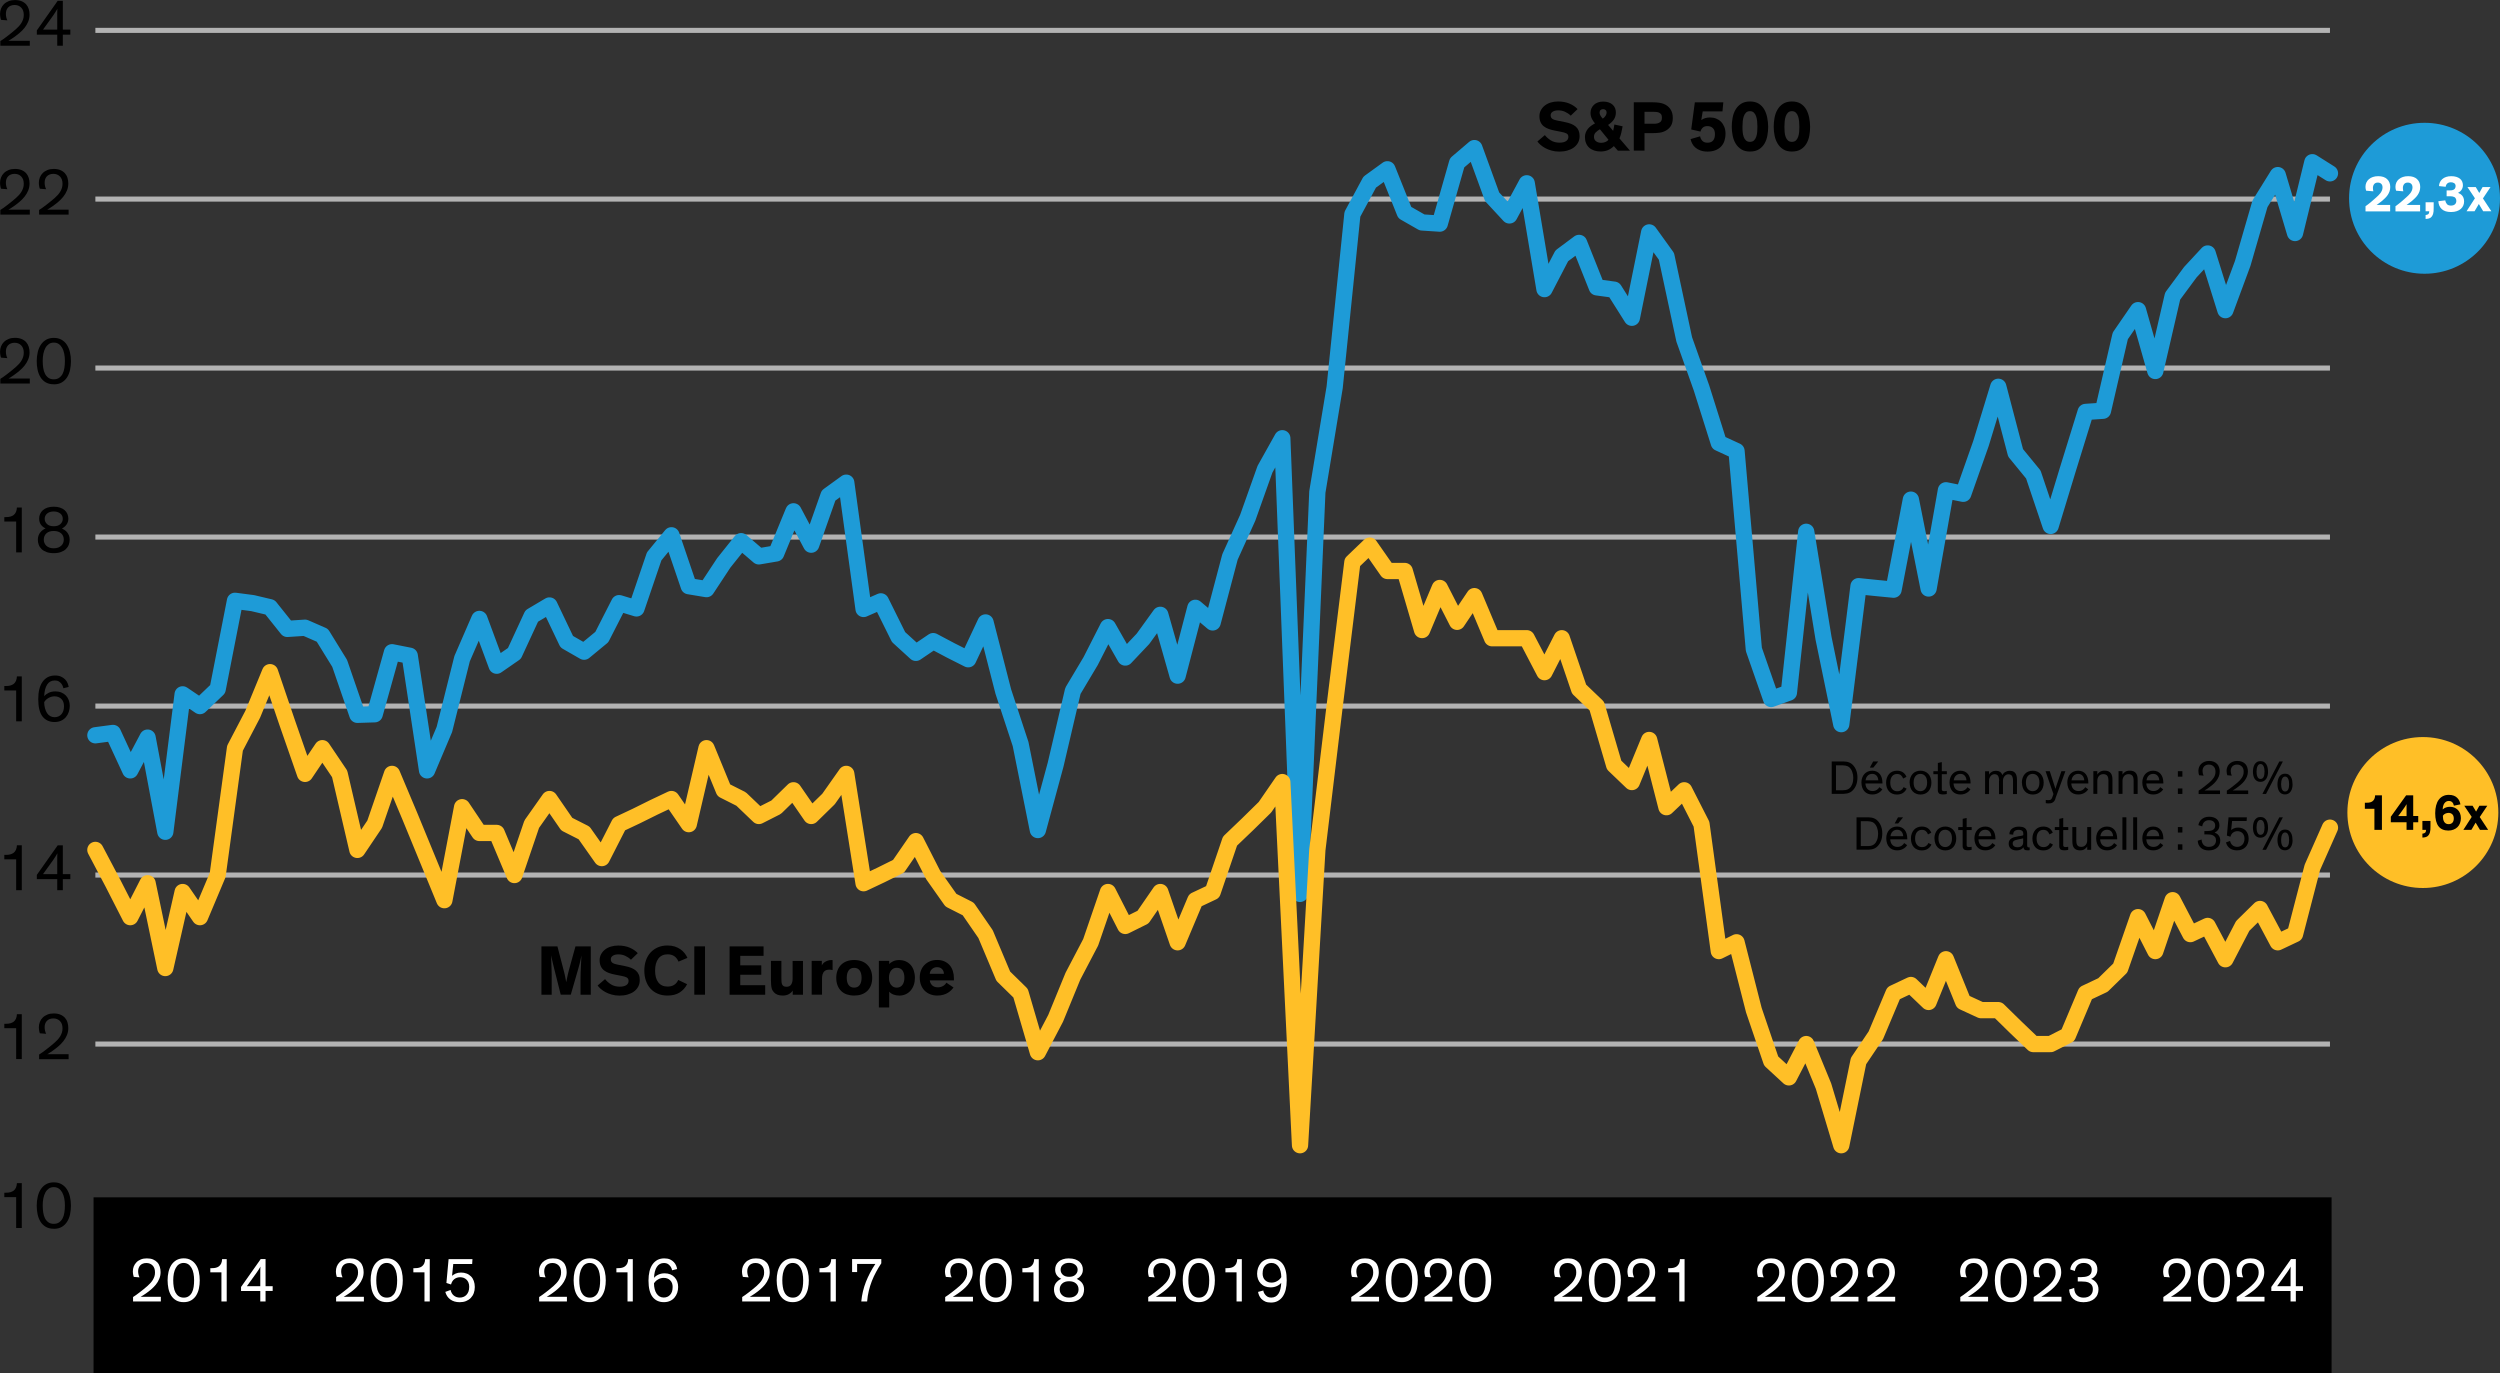 <?xml version="1.0" encoding="UTF-8"?>
<svg id="Layer_1" data-name="Layer 1" xmlns="http://www.w3.org/2000/svg" viewBox="0 0 492.26 270.35">
  <rect x="0" y="0" width="492.26" height="270.35" fill="#333333" stroke="none"/>
  <defs>
    <style>
      .cls-1 {
        stroke: #1e9bd7;
      }

      .cls-1, .cls-2, .cls-3 {
        fill: none;
      }

      .cls-1, .cls-3 {
        stroke-linecap: round;
        stroke-linejoin: round;
        stroke-width: 3.2px;
      }

      .cls-4 {
        fill: #1e9bd7;
      }

      .cls-5 {
        fill: #fff;
      }

      .cls-6 {
        fill: #ffbf27;
      }

      .cls-2 {
        stroke: #b3b3b3;
        stroke-miterlimit: 10;
      }

      .cls-3 {
        stroke: #ffbf27;
      }
    </style>
  </defs>
  <g>
    <path d="M110.41,195.86l-1.4-5.57c-.06-.21-.11-.45-.17-.71s-.11-.5-.16-.71c-.06-.25-.11-.5-.17-.76,0,.08.02.23.02.43s.01.44.02.71.02.57.03.89.02.63.03.95c0,.32.02.62.02.91v3.87h-2.02v-9.52h3.15l1.23,4.72c.07.26.14.53.2.8.06.27.11.52.15.74.05.26.1.52.15.77h.01c.05-.25.1-.51.15-.77.05-.22.1-.47.16-.74s.13-.54.2-.8l1.3-4.72h3.02v9.52h-2.02v-3.08c0-.34,0-.74.02-1.22.01-.48.03-.95.06-1.41.02-.46.04-.88.06-1.26.02-.38.03-.64.04-.78-.06.29-.12.58-.18.87-.06.24-.12.5-.18.78s-.14.54-.21.78l-1.53,5.31h-2.02.04Z"/>
    <path d="M124.22,188.96c-.33-.32-.7-.57-1.12-.76s-.87-.28-1.34-.28-.81.09-1.08.26c-.28.17-.41.41-.41.71s.11.54.32.69.54.27.98.35l1.54.31c.44.08.84.2,1.19.34s.66.32.9.53c.25.21.44.47.57.78.14.3.2.67.2,1.08,0,.5-.1.93-.31,1.32-.21.38-.49.7-.85.96s-.78.45-1.27.59-1.01.2-1.57.2-1.06-.07-1.52-.2c-.46-.13-.88-.29-1.24-.49-.36-.2-.67-.41-.93-.64s-.46-.45-.61-.66l1.47-1.26c.3.39.69.74,1.17,1.04s1.05.45,1.71.45c.56,0,.99-.1,1.3-.3.3-.2.45-.48.45-.83,0-.33-.13-.55-.38-.69-.26-.13-.6-.23-1.04-.31l-1.23-.24c-.44-.08-.84-.19-1.21-.32-.37-.13-.69-.3-.97-.52s-.49-.48-.64-.81c-.15-.32-.23-.72-.23-1.18,0-.43.09-.82.28-1.18.19-.35.44-.66.77-.92.33-.26.71-.46,1.16-.59.45-.14.93-.21,1.46-.21.85,0,1.6.14,2.25.42s1.18.64,1.59,1.08l-1.34,1.29h-.02Z"/>
    <path d="M135.3,193.78c-.35.7-.85,1.25-1.48,1.65-.63.4-1.43.6-2.39.6-.71,0-1.35-.12-1.91-.36s-1.04-.57-1.44-1.01c-.39-.43-.69-.95-.9-1.56-.21-.61-.31-1.27-.31-2s.11-1.4.32-2c.21-.61.52-1.13.92-1.56s.88-.77,1.44-1.01,1.19-.36,1.88-.36c.53,0,1.01.07,1.43.2.42.14.79.32,1.11.54s.6.48.83.78c.23.29.42.6.56.92l-1.76.74c-.4-.96-1.12-1.44-2.14-1.44-.79,0-1.4.28-1.83.85-.42.57-.64,1.35-.64,2.35s.21,1.77.63,2.32,1.03.83,1.83.83c1,0,1.7-.43,2.1-1.3l1.74.83h0Z"/>
    <path d="M138.82,195.86h-2.11v-9.52h2.11v9.52Z"/>
    <path d="M145.76,188.2v1.88h4.14v1.85h-4.14v2.06h4.91v1.88h-7.01v-9.52h6.69v1.86h-4.59Z"/>
    <path d="M151.82,189.2h2.04v3.36c0,.25,0,.49.02.7,0,.21.05.4.11.55.06.15.16.27.3.36s.34.13.59.13c.42,0,.72-.15.91-.45s.28-.68.28-1.13v-3.51h2.04v6.66h-2.02v-.83c-.16.27-.41.5-.75.7s-.75.29-1.23.29c-.76,0-1.33-.21-1.72-.64-.1-.12-.19-.25-.27-.37s-.14-.28-.18-.46c-.05-.18-.08-.4-.1-.65s-.04-.56-.04-.92v-3.78h.02Z"/>
    <path d="M161.82,189.2v.91c.05-.12.13-.25.24-.38s.25-.25.41-.34c.16-.1.35-.18.56-.25s.43-.1.67-.1h.12s.07,0,.12.01v1.96c-.11-.03-.23-.05-.34-.06-.12-.01-.22-.02-.31-.02-.39,0-.69.09-.9.26s-.35.4-.43.68c-.04.13-.06.27-.08.42,0,.15-.02.31-.02.48v3.09h-2.04v-6.66h2.02-.02Z"/>
    <path d="M164.66,192.56c0-.56.09-1.06.26-1.5s.41-.81.72-1.11.68-.53,1.11-.69c.43-.15.91-.23,1.44-.23s1,.08,1.44.23c.43.15.81.38,1.12.69.31.3.56.67.73,1.11s.26.94.26,1.5-.09,1.06-.26,1.49-.42.8-.73,1.09-.69.52-1.12.67-.91.22-1.44.22-1-.08-1.44-.22c-.43-.15-.8-.37-1.11-.67s-.55-.66-.72-1.09-.26-.93-.26-1.49ZM166.73,192.53c0,.62.12,1.09.37,1.43s.61.51,1.08.51.84-.17,1.09-.51.38-.82.38-1.43-.13-1.11-.38-1.45-.62-.51-1.09-.51-.84.17-1.08.52c-.25.35-.37.83-.37,1.44Z"/>
    <path d="M177.04,196.03c-.41,0-.78-.07-1.12-.2-.34-.13-.61-.32-.83-.57v3.12h-2.04v-9.18h2.04v.62c.16-.19.41-.36.75-.53s.74-.25,1.2-.25.91.08,1.29.25c.38.17.71.41.98.71.27.31.48.68.62,1.11s.22.91.22,1.43-.07.97-.22,1.4-.36.8-.63,1.11-.6.56-.98.73-.81.26-1.27.26h0ZM175.04,192.53c0,.59.14,1.06.42,1.41.28.35.65.53,1.11.53s.85-.17,1.11-.53c.27-.35.4-.82.4-1.42s-.13-1.1-.38-1.44c-.25-.34-.63-.52-1.13-.52-.46,0-.83.18-1.11.54s-.42.83-.42,1.42h0Z"/>
    <path d="M187.75,194.45c-.1.14-.24.3-.41.48s-.39.35-.64.52-.56.3-.92.41c-.35.11-.76.17-1.22.17-.5,0-.95-.08-1.37-.24s-.78-.39-1.09-.69-.55-.67-.73-1.11-.27-.94-.27-1.5c0-.52.08-1,.25-1.42s.4-.79.71-1.09c.3-.3.67-.54,1.08-.71s.88-.25,1.37-.25c.55,0,1.03.09,1.45.28s.76.44,1.04.76.48.71.62,1.15.21.92.21,1.42v.22c0,.07,0,.14,0,.2h-4.75c.04.36.19.68.45.95.27.27.65.41,1.16.41.22,0,.42-.03.6-.09.18-.06.34-.13.48-.22s.26-.19.35-.29.17-.21.22-.32l1.41.95h0ZM184.5,190.44c-.2,0-.38.04-.55.1-.17.07-.32.17-.45.29-.13.12-.23.26-.3.41-.08.15-.12.32-.13.5h2.79c-.02-.39-.14-.71-.38-.94-.23-.24-.56-.36-.98-.36h0Z"/>
  </g>
  <g>
    <path d="M309.28,22.77c-.33-.32-.7-.57-1.12-.76s-.87-.28-1.34-.28-.81.09-1.08.26c-.28.17-.41.41-.41.71s.11.54.32.69.54.27.98.35l1.54.31c.44.08.83.2,1.19.34.35.14.66.32.9.53.25.21.44.47.57.78s.2.67.2,1.08c0,.49-.1.93-.31,1.32-.21.38-.49.7-.85.96s-.78.45-1.27.59-1.02.2-1.58.2-1.06-.07-1.52-.2-.88-.29-1.24-.49-.67-.41-.93-.64-.46-.45-.61-.66l1.47-1.26c.3.39.69.74,1.17,1.04s1.05.45,1.71.45c.56,0,.99-.1,1.29-.3.3-.2.46-.48.46-.83,0-.33-.13-.56-.38-.69-.26-.13-.6-.23-1.04-.31l-1.23-.24c-.44-.08-.84-.19-1.21-.32-.37-.13-.69-.3-.97-.52-.28-.21-.49-.48-.64-.81-.15-.32-.23-.72-.23-1.18,0-.43.09-.82.28-1.18.19-.35.44-.66.77-.92s.71-.46,1.16-.6.93-.21,1.46-.21c.85,0,1.6.14,2.25.42s1.18.64,1.59,1.08l-1.34,1.29h-.01Z"/>
    <path d="M317.78,28.76c-.36.36-.75.63-1.19.81-.44.17-.91.26-1.41.26-.47,0-.89-.06-1.27-.19s-.71-.31-.98-.55-.48-.54-.63-.9-.22-.76-.22-1.2c0-.33.05-.62.16-.9.11-.27.25-.52.43-.73.18-.22.39-.42.63-.59s.49-.33.76-.47c-.09-.11-.19-.24-.29-.38s-.2-.3-.29-.47-.16-.36-.22-.57-.08-.43-.08-.67c0-.3.06-.58.17-.85s.28-.5.49-.71.48-.37.79-.48c.31-.12.67-.17,1.06-.17.41,0,.77.06,1.08.17s.57.26.78.46.37.42.47.68.15.54.15.84c0,.52-.13.98-.39,1.37s-.64.75-1.14,1.08c.18.21.34.41.49.57l.5.59c.05-.17.09-.36.13-.57s.08-.43.12-.67l1.62.35c-.08.45-.16.88-.26,1.28-.1.41-.22.77-.36,1.1l2.07,2.42h-2.38l-.8-.91h.01ZM315.03,25.45c-.33.19-.6.39-.83.62-.22.23-.34.52-.34.86,0,.4.14.7.43.9.28.2.62.29,1,.29.27,0,.54-.05.8-.15.27-.1.47-.25.62-.46l-1.69-2.07h.01ZM314.96,22.16c0,.35.21.75.63,1.2.24-.16.43-.35.56-.57s.2-.43.2-.62c0-.22-.07-.39-.2-.51-.13-.12-.3-.17-.48-.17-.21,0-.38.06-.51.17s-.19.28-.19.5h-.01Z"/>
    <path d="M323.81,26.22v3.44h-2.11v-9.52h3.64c.52,0,.96.03,1.32.08s.66.13.91.23c.55.21.99.55,1.32,1.02.33.46.49,1.04.49,1.74,0,.61-.11,1.11-.33,1.5s-.55.72-1,.99c-.39.22-.81.37-1.26.43s-.97.09-1.55.09h-1.43ZM323.81,22v2.37h1.67c.23,0,.45,0,.64-.03.19-.02.36-.07.51-.14.21-.08.36-.21.46-.36s.15-.37.15-.64c0-.3-.05-.53-.16-.69s-.26-.28-.47-.36c-.15-.06-.32-.09-.51-.11-.19-.02-.4-.03-.64-.03h-1.65Z"/>
    <path d="M333.01,25.48l.71-5.33h5.61l-.17,1.78h-3.89l-.28,1.71c.24-.17.5-.3.77-.38s.58-.13.94-.13c.44,0,.84.07,1.22.22.37.15.7.36.97.64.27.28.48.62.64,1.01.15.39.23.83.23,1.32,0,.52-.08,1-.22,1.44-.15.43-.37.8-.67,1.11s-.67.55-1.11.72c-.44.17-.94.26-1.51.26s-1.02-.07-1.42-.22-.73-.33-.99-.56c-.27-.23-.48-.49-.63-.78-.15-.29-.26-.59-.33-.9l1.88-.55c.05.33.19.62.43.88.24.26.58.38,1.03.38.5,0,.86-.15,1.1-.44s.36-.71.36-1.24-.14-.95-.43-1.21c-.29-.26-.63-.38-1.04-.38s-.7.1-.92.3-.38.46-.46.78l-1.79-.41-.03-.02Z"/>
    <path d="M348.16,24.96c0,.56-.05,1.13-.15,1.7s-.28,1.1-.55,1.57-.63.86-1.1,1.16-1.06.45-1.79.45c-.67,0-1.24-.14-1.69-.43-.46-.28-.83-.66-1.11-1.12s-.48-.98-.6-1.56c-.12-.58-.18-1.17-.18-1.76s.05-1.16.16-1.76.3-1.13.57-1.6c.27-.48.64-.87,1.1-1.17s1.05-.46,1.76-.46,1.26.15,1.72.43c.46.29.82.67,1.09,1.14s.46,1.01.58,1.6c.12.6.18,1.2.19,1.81ZM346.04,24.96c0-.35-.02-.7-.05-1.06-.03-.36-.1-.7-.2-.99-.1-.3-.25-.54-.44-.73-.19-.19-.45-.29-.78-.29s-.59.1-.78.29-.34.44-.44.73c-.1.3-.17.63-.2.99s-.05.72-.05,1.06,0,.68.04,1.03c.03.35.09.67.2.96.1.29.25.52.45.71.2.18.46.27.78.27s.6-.09.79-.27.34-.42.44-.71.17-.61.2-.96.04-.69.04-1.03h0Z"/>
    <path d="M356.42,24.96c0,.56-.05,1.13-.15,1.7s-.28,1.1-.55,1.57-.63.86-1.1,1.16-1.06.45-1.79.45c-.67,0-1.24-.14-1.69-.43-.46-.28-.83-.66-1.11-1.12s-.48-.98-.6-1.56-.18-1.17-.18-1.76.05-1.16.16-1.76.3-1.13.57-1.6c.27-.48.64-.87,1.1-1.17s1.05-.46,1.76-.46,1.26.15,1.72.43c.46.29.82.67,1.09,1.14s.46,1.01.58,1.6c.12.6.18,1.2.19,1.81h0ZM354.3,24.96c0-.35-.02-.7-.05-1.06-.03-.36-.1-.7-.2-.99-.1-.3-.25-.54-.44-.73-.19-.19-.45-.29-.78-.29s-.59.1-.78.29-.34.44-.44.73c-.1.3-.17.63-.2.99s-.05.72-.05,1.06.01.68.04,1.03c.03.35.09.67.2.96.1.29.25.52.45.71.2.18.46.27.78.27s.6-.09.79-.27.34-.42.44-.71.17-.61.2-.96.04-.69.04-1.03h0Z"/>
  </g>
  <rect x="18.42" y="235.76" width="440.68" height="34.59"/>
  <g>
    <path class="cls-5" d="M26.34,251.44c-.03-.06-.07-.2-.11-.42s-.07-.44-.07-.68c0-.35.06-.67.18-.98s.31-.58.54-.82.53-.42.87-.56c.35-.14.73-.2,1.16-.2.48,0,.9.07,1.23.21s.62.34.85.59c.22.24.38.54.48.87s.15.67.15,1.04c0,.47-.08.9-.26,1.31-.16.41-.39.79-.66,1.13s-.59.66-.94.96c-.35.3-.69.56-1.05.81-.16.11-.34.22-.51.34s-.34.21-.5.3h3.97v.92h-5.47v-.87c.18-.1.39-.24.61-.41.22-.16.47-.34.71-.53s.5-.39.76-.6c.26-.2.5-.42.74-.62.2-.18.4-.37.57-.56.18-.19.34-.4.48-.62s.24-.46.33-.7.12-.52.12-.82c0-.59-.16-1.04-.48-1.36s-.72-.48-1.22-.48c-.27,0-.51.04-.71.13-.2.08-.38.2-.51.35s-.23.32-.3.51-.1.41-.1.63c0,.43.09.83.27,1.21l-1.16-.1.03.03Z"/>
    <path class="cls-5" d="M36.17,256.4c-.59,0-1.09-.12-1.5-.36-.41-.24-.73-.56-.98-.96-.24-.4-.43-.86-.53-1.38s-.16-1.05-.16-1.6c0-.59.06-1.14.18-1.66.12-.52.32-.98.57-1.38.27-.4.59-.7.99-.94.4-.22.87-.35,1.43-.35s1.02.11,1.42.35c.4.22.73.54.99.93.27.39.45.85.57,1.38.12.53.18,1.08.18,1.67,0,.55-.05,1.08-.16,1.59-.1.51-.29.97-.53,1.37-.24.4-.57.72-.98.97s-.91.37-1.5.37h.01ZM36.17,248.68c-.36,0-.66.09-.93.27-.26.17-.47.42-.63.72s-.3.66-.38,1.08c-.08.41-.12.86-.12,1.34s.03.89.1,1.31c.06.41.17.78.33,1.08s.37.56.63.74c.27.18.6.29,1,.29s.73-.09,1-.29c.27-.18.48-.44.63-.74.16-.31.27-.67.33-1.08s.09-.85.09-1.31-.04-.93-.12-1.34c-.08-.41-.2-.78-.38-1.08s-.38-.55-.63-.72c-.26-.17-.56-.27-.93-.27h.01Z"/>
    <path class="cls-5" d="M44.64,256.26h-1.04v-5.73h-2.19v-.82h.27c.34,0,.61-.03.84-.09s.42-.15.58-.27c.4-.3.61-.77.63-1.42h.91v8.33h.01Z"/>
    <path class="cls-5" d="M52.29,256.26h-1.04v-2.06h-3.79v-.79l3.87-5.49h.96v5.34h1.4v.93h-1.4v2.06h0ZM51.25,253.27v-3.07c0-.11,0-.21.01-.31,0-.09,0-.17.01-.26,0-.08.01-.15.02-.23-.1.16-.21.36-.34.57s-.28.44-.44.65l-1.9,2.64h2.63Z"/>
  </g>
  <g>
    <path class="cls-5" d="M66.32,251.44c-.03-.06-.07-.2-.11-.42s-.07-.44-.07-.68c0-.35.06-.67.18-.98s.31-.58.54-.82.53-.42.87-.55c.35-.14.73-.21,1.16-.21.48,0,.9.07,1.23.21.35.14.62.34.85.59.22.24.38.54.48.87s.15.67.15,1.04c0,.47-.08.9-.26,1.31-.16.41-.39.79-.66,1.13s-.59.66-.94.96-.69.56-1.05.81c-.16.11-.34.22-.51.34s-.34.21-.5.3h3.97v.92h-5.47v-.87c.18-.11.39-.24.61-.41s.47-.34.71-.53.5-.39.76-.6c.26-.2.5-.41.74-.62.2-.18.4-.37.57-.55.18-.19.34-.4.48-.62.14-.21.24-.46.33-.7s.12-.52.12-.82c0-.59-.16-1.04-.48-1.36s-.72-.48-1.22-.48c-.27,0-.51.04-.71.12s-.38.2-.51.35-.23.32-.3.51-.1.41-.1.63c0,.43.09.83.27,1.21l-1.16-.1.03.03Z"/>
    <path class="cls-5" d="M76.15,256.4c-.59,0-1.09-.12-1.5-.36s-.73-.56-.98-.96-.43-.86-.53-1.38-.16-1.05-.16-1.6c0-.59.06-1.14.18-1.66.12-.52.32-.98.57-1.38.27-.4.59-.7.99-.94.4-.22.87-.35,1.43-.35s1.02.11,1.42.35c.4.22.73.54.99.93.27.39.45.85.57,1.38.12.53.18,1.08.18,1.67,0,.55-.05,1.08-.16,1.59-.1.51-.29.97-.53,1.37-.24.4-.57.72-.98.97s-.91.37-1.5.37h.01ZM76.15,248.68c-.36,0-.66.09-.93.27-.26.17-.47.42-.63.72s-.3.66-.38,1.08c-.08.41-.12.86-.12,1.34s.03.89.1,1.31c.06.41.17.78.33,1.08s.37.56.63.74c.27.18.6.29,1,.29s.73-.09,1-.29.48-.44.63-.74c.16-.31.27-.67.33-1.08s.09-.85.09-1.31-.04-.93-.12-1.34-.2-.78-.38-1.08c-.16-.31-.38-.55-.63-.72-.26-.17-.56-.27-.93-.27h.01Z"/>
    <path class="cls-5" d="M84.62,256.26h-1.04v-5.73h-2.19v-.82h.27c.34,0,.61-.03.84-.09s.42-.15.58-.27c.4-.3.61-.77.63-1.42h.91v8.33h.01Z"/>
    <path class="cls-5" d="M88.72,253.99c.11.49.34.87.65,1.12.33.26.71.39,1.17.39.24,0,.48-.04.7-.13.22-.08.42-.21.59-.39s.31-.4.41-.66.15-.58.15-.94c0-.32-.05-.6-.15-.84s-.23-.44-.4-.59-.36-.28-.57-.35-.44-.11-.65-.11c-.44,0-.82.12-1.14.36s-.54.6-.67,1.07l-.91-.3.43-4.69h4.7l-.06.96h-3.72l-.24,2.32c.18-.15.42-.3.71-.44.3-.13.64-.2,1.05-.2s.76.06,1.09.19c.34.12.62.32.87.56s.43.54.56.9.2.76.2,1.2-.07.84-.2,1.2-.33.68-.59.95c-.26.27-.57.47-.94.62s-.79.22-1.24.22c-.74,0-1.36-.18-1.85-.54-.49-.36-.82-.86-.99-1.49l1.03-.38v-.02Z"/>
  </g>
  <g>
    <path class="cls-5" d="M106.3,251.44c-.03-.06-.07-.2-.11-.42s-.07-.44-.07-.68c0-.35.06-.67.18-.98s.31-.58.54-.82c.23-.23.53-.42.87-.56.35-.14.73-.2,1.16-.2.48,0,.9.07,1.23.21s.62.34.85.59c.22.24.38.54.48.87s.15.67.15,1.04c0,.47-.08.9-.26,1.31-.16.41-.39.79-.66,1.13s-.59.66-.94.96-.69.56-1.05.81c-.16.11-.34.22-.51.34s-.34.21-.5.3h3.97v.92h-5.47v-.87c.18-.1.39-.24.61-.41s.47-.34.71-.53.5-.39.76-.6c.26-.2.5-.42.74-.62.2-.18.4-.37.57-.56.18-.19.34-.4.48-.62s.24-.46.33-.7.12-.52.12-.82c0-.59-.16-1.04-.48-1.36s-.72-.48-1.22-.48c-.27,0-.51.04-.71.13-.2.08-.38.2-.51.35s-.23.32-.3.51-.1.41-.1.63c0,.43.09.83.27,1.21l-1.16-.1.03.03Z"/>
    <path class="cls-5" d="M116.12,256.4c-.59,0-1.09-.12-1.5-.36-.41-.24-.73-.56-.98-.96s-.43-.86-.53-1.38-.16-1.05-.16-1.6c0-.59.06-1.14.18-1.66.12-.52.32-.98.57-1.38.27-.4.59-.7.99-.94.4-.22.87-.35,1.43-.35s1.02.11,1.42.35c.4.22.73.54.99.93.27.39.45.85.57,1.38s.18,1.08.18,1.67c0,.55-.05,1.08-.16,1.59-.1.51-.29.97-.53,1.37-.24.4-.57.72-.98.97s-.91.37-1.5.37h.01ZM116.12,248.68c-.36,0-.66.09-.93.27-.26.17-.47.42-.63.72s-.3.66-.38,1.08c-.08.41-.12.86-.12,1.34s.03.89.1,1.31c.06.41.17.78.33,1.08s.37.56.63.74c.27.18.6.29,1,.29s.73-.09,1-.29c.27-.18.48-.44.63-.74.16-.31.27-.67.33-1.08s.09-.85.09-1.31-.04-.93-.12-1.34-.2-.78-.38-1.08-.38-.55-.63-.72c-.26-.17-.56-.27-.93-.27h.01Z"/>
    <path class="cls-5" d="M124.6,256.26h-1.04v-5.73h-2.19v-.82h.27c.34,0,.61-.03.84-.09s.42-.15.58-.27c.4-.3.61-.77.63-1.42h.91v8.33h.01Z"/>
    <path class="cls-5" d="M132.35,250.15c-.02-.11-.07-.26-.13-.42s-.16-.33-.29-.48-.28-.29-.47-.4-.43-.16-.71-.16c-.62,0-1.09.26-1.42.77-.33.51-.51,1.23-.55,2.16.19-.24.47-.46.83-.63.36-.17.78-.27,1.26-.27.41,0,.78.07,1.11.2.33.14.61.33.84.57s.41.53.53.86.18.68.18,1.06-.06.77-.18,1.13-.31.68-.54.96-.53.5-.88.66-.76.24-1.21.24c-.95,0-1.68-.34-2.22-1.02-.53-.68-.81-1.76-.81-3.22,0-.68.07-1.3.2-1.84.13-.54.34-1,.6-1.37.27-.38.59-.66.97-.87.39-.2.83-.3,1.34-.3.44,0,.82.07,1.12.2.31.14.56.32.76.53.2.21.35.44.45.68s.17.48.2.69l-.97.24h0ZM132.45,253.46c0-.59-.16-1.05-.5-1.37-.33-.32-.74-.47-1.26-.47-.38,0-.74.09-1.09.29-.36.19-.63.46-.83.79,0,.42.06.8.14,1.14.09.35.21.63.38.88.16.24.37.44.6.57s.5.2.8.2c.52,0,.95-.18,1.27-.55.33-.37.48-.86.48-1.48h.01Z"/>
  </g>
  <g>
    <path class="cls-5" d="M146.28,251.44c-.03-.06-.07-.2-.11-.42s-.07-.44-.07-.68c0-.35.06-.67.18-.98s.31-.58.54-.82.53-.42.87-.56c.35-.14.73-.2,1.16-.2.48,0,.9.07,1.23.21s.62.34.85.59c.22.24.38.54.48.87s.15.67.15,1.04c0,.47-.08.9-.26,1.31-.16.41-.39.79-.66,1.13-.28.35-.59.66-.94.96s-.69.56-1.05.81c-.16.11-.34.22-.51.34s-.34.21-.5.3h3.97v.92h-5.47v-.87c.18-.1.39-.24.61-.41s.47-.34.71-.53c.24-.19.5-.39.76-.6.26-.2.5-.42.74-.62.2-.18.4-.37.57-.56.18-.19.34-.4.48-.62s.24-.46.33-.7.12-.52.12-.82c0-.59-.16-1.04-.48-1.36s-.72-.48-1.22-.48c-.27,0-.51.04-.71.13-.2.08-.38.2-.51.35s-.23.32-.3.51-.1.41-.1.63c0,.43.09.83.27,1.21l-1.16-.1.03.03Z"/>
    <path class="cls-5" d="M156.1,256.4c-.59,0-1.09-.12-1.5-.36-.41-.24-.73-.56-.98-.96s-.43-.86-.53-1.38c-.1-.52-.16-1.05-.16-1.6,0-.59.06-1.14.18-1.66.12-.52.32-.98.57-1.38.27-.4.59-.7.99-.94.4-.22.87-.35,1.43-.35s1.02.11,1.42.35c.4.22.73.54.99.93.27.39.45.85.57,1.38s.18,1.08.18,1.67c0,.55-.05,1.08-.16,1.59-.1.51-.29.97-.53,1.37-.24.4-.57.72-.98.97-.41.24-.91.37-1.5.37h.01ZM156.1,248.68c-.36,0-.66.09-.93.27-.26.17-.47.42-.63.72s-.3.66-.38,1.08c-.08.41-.12.86-.12,1.34s.03.89.1,1.31c.06.41.17.78.33,1.08.15.31.37.56.63.74.27.18.6.29,1,.29s.73-.09,1-.29c.27-.18.48-.44.63-.74.16-.31.27-.67.33-1.08.06-.41.09-.85.09-1.31s-.04-.93-.12-1.34-.2-.78-.38-1.08-.38-.55-.63-.72-.56-.27-.93-.27h.01Z"/>
    <path class="cls-5" d="M164.58,256.26h-1.04v-5.73h-2.19v-.82h.27c.34,0,.61-.03.84-.09s.42-.15.58-.27c.4-.3.61-.77.63-1.42h.91v8.33h.01Z"/>
    <path class="cls-5" d="M173.54,248.73c-.38.57-.72,1.14-1.03,1.72-.32.58-.59,1.17-.84,1.8-.24.61-.44,1.26-.6,1.92s-.27,1.36-.33,2.09h-1.15c.13-1.37.44-2.64.91-3.85.48-1.2,1.09-2.38,1.86-3.54h-3.59v1.6h-.99v-2.55h5.75v.8h.01Z"/>
  </g>
  <g>
    <path class="cls-5" d="M186.25,251.44c-.03-.06-.07-.2-.11-.42s-.07-.44-.07-.68c0-.35.06-.67.18-.98s.31-.58.54-.82.53-.42.87-.56c.35-.14.73-.2,1.16-.2.48,0,.9.07,1.23.21s.62.34.85.59c.22.24.38.54.48.87s.15.67.15,1.04c0,.47-.08.9-.26,1.31-.16.41-.39.79-.66,1.13s-.59.66-.94.96-.69.56-1.05.81c-.16.11-.34.22-.51.34s-.34.21-.5.3h3.97v.92h-5.47v-.87c.18-.1.39-.24.61-.41s.47-.34.71-.53c.24-.19.5-.39.76-.6.26-.2.5-.42.74-.62.2-.18.4-.37.57-.56.18-.19.34-.4.48-.62s.24-.46.33-.7.12-.52.12-.82c0-.59-.16-1.04-.48-1.36s-.72-.48-1.22-.48c-.27,0-.51.04-.71.13-.2.08-.38.2-.51.35s-.23.32-.3.51-.1.41-.1.63c0,.43.09.83.27,1.21l-1.16-.1.03.03Z"/>
    <path class="cls-5" d="M196.08,256.4c-.59,0-1.09-.12-1.5-.36-.41-.24-.73-.56-.98-.96s-.43-.86-.53-1.38-.16-1.05-.16-1.6c0-.59.06-1.14.18-1.66.12-.52.32-.98.57-1.38.27-.4.59-.7.99-.94.4-.22.87-.35,1.43-.35s1.02.11,1.42.35c.4.22.73.54.99.93.27.39.45.85.57,1.38s.18,1.08.18,1.67c0,.55-.05,1.08-.16,1.59-.1.51-.29.97-.53,1.37-.24.4-.57.72-.98.97s-.91.37-1.5.37h.01ZM196.08,248.68c-.36,0-.66.09-.93.27-.26.17-.47.42-.63.72s-.3.66-.38,1.08c-.08.41-.12.86-.12,1.34s.03.89.1,1.31c.06.41.17.78.33,1.08s.37.56.63.74c.27.18.6.29,1,.29s.73-.09,1-.29c.27-.18.48-.44.63-.74.16-.31.27-.67.33-1.08.06-.41.09-.85.09-1.31s-.04-.93-.12-1.34-.2-.78-.38-1.08-.38-.55-.63-.72c-.26-.17-.56-.27-.93-.27h.01Z"/>
    <path class="cls-5" d="M204.54,256.26h-1.04v-5.73h-2.19v-.82h.27c.34,0,.61-.03.84-.09s.42-.15.58-.27c.4-.3.61-.77.63-1.42h.91v8.33h.01Z"/>
    <path class="cls-5" d="M210.51,247.79c.44,0,.83.06,1.17.17s.62.28.85.47c.22.2.4.44.52.7.12.27.17.56.17.87,0,.43-.12.81-.36,1.12-.23.32-.51.55-.84.69.16.08.33.18.5.3s.33.26.47.42.26.37.34.59.13.48.13.78c0,.33-.06.64-.17.94-.11.31-.3.57-.54.8s-.55.41-.93.55c-.37.14-.82.2-1.33.2s-.96-.07-1.34-.2c-.38-.14-.68-.33-.92-.55s-.41-.49-.53-.8c-.11-.31-.17-.61-.17-.94,0-.3.04-.55.13-.79.08-.22.19-.43.34-.59s.3-.31.46-.43.34-.21.51-.29c-.35-.14-.63-.37-.86-.67s-.35-.69-.35-1.14c0-.31.06-.6.17-.87.12-.27.3-.5.52-.7s.51-.36.85-.47.72-.17,1.17-.17h.02ZM210.51,255.5c.31,0,.58-.04.82-.13s.43-.2.58-.36c.15-.14.28-.32.35-.51.08-.19.11-.4.11-.6,0-.48-.16-.87-.49-1.17-.33-.3-.79-.45-1.37-.45s-1.03.15-1.36.45c-.33.3-.49.68-.49,1.17,0,.21.04.42.11.6.08.19.19.36.35.51.15.14.35.27.57.36s.5.13.82.13h0ZM210.51,251.41c.54,0,.95-.13,1.24-.41.29-.27.44-.59.44-.97,0-.41-.15-.73-.47-.99-.31-.24-.71-.38-1.21-.38s-.91.12-1.21.38c-.31.24-.46.58-.46.99,0,.38.14.69.43.97.29.27.7.41,1.24.41h0Z"/>
  </g>
  <g>
    <path class="cls-5" d="M226.23,251.44c-.03-.06-.07-.2-.11-.42s-.07-.44-.07-.68c0-.35.06-.67.18-.98s.31-.58.54-.82.53-.42.87-.56c.35-.14.73-.2,1.16-.2.48,0,.9.07,1.23.21s.62.34.85.59c.22.24.38.54.48.87s.15.67.15,1.04c0,.47-.08.9-.26,1.31-.16.41-.39.79-.66,1.13s-.59.66-.94.96-.69.56-1.05.81c-.16.11-.34.22-.51.34s-.34.21-.5.3h3.97v.92h-5.47v-.87c.18-.1.39-.24.61-.41s.47-.34.71-.53c.24-.19.5-.39.76-.6.26-.2.5-.42.74-.62.2-.18.4-.37.57-.56.18-.19.34-.4.48-.62s.24-.46.33-.7.12-.52.12-.82c0-.59-.16-1.04-.48-1.36s-.72-.48-1.22-.48c-.27,0-.51.04-.71.13-.2.08-.38.2-.51.35s-.23.32-.3.51-.1.41-.1.63c0,.43.09.83.27,1.21l-1.16-.1.03.03Z"/>
    <path class="cls-5" d="M236.05,256.4c-.59,0-1.09-.12-1.5-.36-.41-.24-.73-.56-.98-.96s-.43-.86-.53-1.38-.16-1.05-.16-1.6c0-.59.06-1.14.18-1.66.12-.52.32-.98.57-1.38.27-.4.59-.7.99-.94.4-.22.87-.35,1.43-.35s1.02.11,1.42.35c.4.22.73.54.99.93.27.39.45.85.57,1.38s.18,1.08.18,1.67c0,.55-.05,1.08-.16,1.59-.1.51-.29.97-.53,1.37-.24.4-.57.72-.98.97s-.91.37-1.5.37h.01ZM236.05,248.68c-.36,0-.66.09-.93.27-.26.17-.47.42-.63.72s-.3.66-.38,1.08c-.08.41-.12.86-.12,1.34s.03.89.1,1.31c.06.41.17.78.33,1.08s.37.56.63.74c.27.18.6.29,1,.29s.73-.09,1-.29c.27-.18.48-.44.63-.74.16-.31.27-.67.33-1.08.06-.41.09-.85.09-1.31s-.04-.93-.12-1.34-.2-.78-.38-1.08-.38-.55-.63-.72c-.26-.17-.56-.27-.93-.27h.01Z"/>
    <path class="cls-5" d="M244.52,256.26h-1.04v-5.73h-2.19v-.82h.27c.34,0,.61-.03.84-.09s.42-.15.58-.27c.4-.3.61-.77.63-1.42h.91v8.33h.01Z"/>
    <path class="cls-5" d="M248.71,254.04c.02.11.07.26.13.42s.16.33.29.48.28.29.47.4c.19.11.43.16.71.16.62,0,1.09-.26,1.42-.76s.51-1.22.55-2.15c-.19.24-.47.46-.83.63s-.78.27-1.26.27c-.41,0-.78-.07-1.11-.2s-.61-.33-.84-.57c-.22-.24-.41-.52-.53-.85-.12-.33-.18-.68-.18-1.06s.06-.77.18-1.13.31-.68.54-.96.53-.5.88-.66c.35-.16.76-.24,1.21-.24s.9.08,1.27.26.68.43.95.78c.27.35.46.79.6,1.33.14.53.2,1.17.2,1.91,0,.68-.07,1.3-.2,1.84s-.34,1-.6,1.37-.59.66-.98.87-.83.3-1.33.3c-.44,0-.82-.07-1.12-.2-.31-.14-.56-.32-.76-.53-.2-.21-.35-.44-.45-.68-.1-.24-.17-.48-.2-.69l.97-.26v-.03ZM248.61,250.71c0,.59.16,1.05.5,1.37.33.32.74.47,1.26.47.38,0,.74-.09,1.09-.29.36-.19.63-.46.83-.79,0-.42-.06-.8-.14-1.14s-.21-.63-.38-.88-.37-.44-.6-.57-.5-.2-.8-.2c-.52,0-.95.18-1.27.55-.33.37-.48.86-.48,1.48h-.01Z"/>
  </g>
  <g>
    <path class="cls-5" d="M266.21,251.44c-.03-.06-.07-.2-.11-.42s-.07-.44-.07-.68c0-.35.06-.67.18-.98s.31-.58.54-.82.53-.42.87-.56c.35-.14.73-.2,1.16-.2.48,0,.9.07,1.23.21s.62.34.85.59c.22.24.38.54.48.87s.15.67.15,1.04c0,.47-.08.9-.26,1.31-.16.41-.39.79-.66,1.13s-.59.66-.94.96c-.35.3-.69.56-1.05.81-.16.11-.34.22-.51.34s-.34.21-.5.3h3.97v.92h-5.47v-.87c.18-.1.39-.24.61-.41s.47-.34.71-.53c.24-.19.5-.39.76-.6.26-.2.5-.42.74-.62.2-.18.4-.37.57-.56.18-.19.34-.4.48-.62s.24-.46.33-.7.12-.52.12-.82c0-.59-.16-1.04-.48-1.36s-.72-.48-1.22-.48c-.27,0-.51.04-.71.13-.2.08-.38.2-.51.35s-.23.32-.3.51-.1.41-.1.63c0,.43.09.83.27,1.21l-1.16-.1.03.03Z"/>
    <path class="cls-5" d="M276.02,256.4c-.59,0-1.09-.12-1.5-.36-.41-.24-.73-.56-.98-.96s-.43-.86-.53-1.38-.16-1.05-.16-1.6c0-.59.06-1.14.18-1.66.12-.52.32-.98.57-1.38.27-.4.59-.7.99-.94.4-.22.87-.35,1.43-.35s1.02.11,1.42.35c.4.22.73.54.99.93.27.39.45.85.57,1.38s.18,1.08.18,1.67c0,.55-.05,1.08-.16,1.59-.1.51-.29.97-.53,1.37-.24.4-.57.72-.98.97s-.91.37-1.5.37h.01ZM276.02,248.68c-.36,0-.66.09-.93.27-.26.17-.47.42-.63.72s-.3.66-.38,1.08c-.08.41-.12.86-.12,1.34s.03.89.1,1.31c.06.41.17.78.33,1.08s.37.56.63.74c.27.18.6.29,1,.29s.73-.09,1-.29c.27-.18.48-.44.63-.74.16-.31.27-.67.33-1.08s.09-.85.09-1.31-.04-.93-.12-1.34-.2-.78-.38-1.08-.38-.55-.63-.72c-.26-.17-.56-.27-.93-.27h.01Z"/>
    <path class="cls-5" d="M280.65,251.44c-.03-.06-.07-.2-.11-.42s-.07-.44-.07-.68c0-.35.06-.67.18-.98s.31-.58.54-.82.53-.42.87-.56c.35-.14.73-.2,1.16-.2.48,0,.9.07,1.23.21s.62.34.85.59c.22.24.38.54.48.87s.15.67.15,1.04c0,.47-.08.9-.26,1.31-.16.41-.39.79-.66,1.13s-.59.66-.94.96c-.35.3-.69.56-1.05.81-.16.11-.34.22-.51.34s-.34.21-.5.3h3.97v.92h-5.47v-.87c.18-.1.39-.24.61-.41s.47-.34.71-.53c.24-.19.5-.39.76-.6.26-.2.5-.42.74-.62.2-.18.4-.37.57-.56.18-.19.34-.4.48-.62s.24-.46.33-.7.12-.52.12-.82c0-.59-.16-1.04-.48-1.36s-.72-.48-1.22-.48c-.27,0-.51.04-.71.13-.2.08-.38.2-.51.35s-.23.32-.3.51-.1.41-.1.63c0,.43.09.83.27,1.21l-1.16-.1.03.03Z"/>
    <path class="cls-5" d="M290.47,256.4c-.59,0-1.09-.12-1.5-.36-.41-.24-.73-.56-.98-.96s-.43-.86-.53-1.38-.16-1.05-.16-1.6c0-.59.06-1.14.18-1.66.12-.52.32-.98.57-1.38.27-.4.59-.7.99-.94.4-.22.87-.35,1.43-.35s1.02.11,1.42.35c.4.22.73.54.99.93.27.39.45.85.57,1.38s.18,1.08.18,1.67c0,.55-.05,1.08-.16,1.59-.1.51-.29.97-.53,1.37-.24.4-.57.72-.98.97s-.91.37-1.5.37h.01ZM290.47,248.68c-.36,0-.66.09-.93.27-.26.17-.47.42-.63.72s-.3.66-.38,1.08c-.08.41-.12.86-.12,1.34s.03.89.1,1.31c.06.41.17.78.33,1.08s.37.56.63.74c.27.18.6.29,1,.29s.73-.09,1-.29c.27-.18.48-.44.63-.74.16-.31.27-.67.33-1.08s.09-.85.09-1.31-.04-.93-.12-1.34-.2-.78-.38-1.08-.38-.55-.63-.72c-.26-.17-.56-.27-.93-.27h.01Z"/>
  </g>
  <g>
    <path class="cls-5" d="M306.19,251.44c-.03-.06-.07-.2-.11-.42s-.07-.44-.07-.68c0-.35.06-.67.18-.98s.31-.58.54-.82.53-.42.87-.56c.35-.14.73-.2,1.16-.2.48,0,.9.07,1.23.21s.62.34.85.59.38.54.48.87.15.67.15,1.04c0,.47-.08.9-.26,1.31-.16.41-.39.79-.66,1.13s-.59.66-.94.96c-.35.3-.69.56-1.05.81-.16.11-.34.22-.51.34s-.34.21-.5.3h3.97v.92h-5.47v-.87c.18-.1.39-.24.61-.41s.47-.34.71-.53c.24-.19.5-.39.76-.6.26-.2.5-.42.74-.62.2-.18.4-.37.57-.56.18-.19.34-.4.48-.62s.24-.46.33-.7.12-.52.12-.82c0-.59-.16-1.04-.48-1.36s-.72-.48-1.22-.48c-.27,0-.51.04-.71.13s-.38.2-.51.35-.23.32-.3.51-.1.41-.1.63c0,.43.09.83.27,1.21l-1.16-.1.03.03Z"/>
    <path class="cls-5" d="M316,256.4c-.59,0-1.09-.12-1.5-.36-.41-.24-.73-.56-.98-.96s-.43-.86-.53-1.38c-.1-.52-.16-1.05-.16-1.6,0-.59.06-1.14.18-1.66.12-.52.32-.98.57-1.38s.59-.7.99-.94.87-.35,1.43-.35,1.02.11,1.42.35.73.54.99.93c.27.39.45.85.57,1.38s.18,1.08.18,1.67c0,.55-.05,1.08-.16,1.59-.1.51-.29.97-.53,1.37-.24.4-.57.72-.98.97-.41.24-.91.37-1.5.37h.01ZM316,248.68c-.36,0-.66.09-.93.27s-.47.42-.63.72-.3.66-.38,1.08c-.08.41-.12.86-.12,1.34s.03.89.1,1.31c.06.41.17.78.33,1.08s.37.56.63.74c.27.18.6.29,1,.29s.73-.09,1-.29c.27-.18.48-.44.63-.74s.27-.67.33-1.08.09-.85.09-1.31-.04-.93-.12-1.34-.2-.78-.38-1.08-.38-.55-.63-.72c-.26-.17-.56-.27-.93-.27h.01Z"/>
    <path class="cls-5" d="M320.63,251.44c-.03-.06-.07-.2-.11-.42s-.07-.44-.07-.68c0-.35.06-.67.18-.98s.31-.58.54-.82.53-.42.87-.56c.35-.14.73-.2,1.16-.2.48,0,.9.07,1.23.21s.62.34.85.59.38.54.48.87.15.67.15,1.04c0,.47-.08.9-.26,1.31-.16.41-.39.79-.66,1.13s-.59.66-.94.96c-.35.3-.69.56-1.05.81-.16.11-.34.22-.51.34s-.34.21-.5.3h3.97v.92h-5.47v-.87c.18-.1.39-.24.61-.41s.47-.34.71-.53c.24-.19.5-.39.76-.6.26-.2.5-.42.74-.62.2-.18.4-.37.57-.56.18-.19.34-.4.48-.62s.24-.46.33-.7.12-.52.12-.82c0-.59-.16-1.04-.48-1.36s-.72-.48-1.22-.48c-.27,0-.51.04-.71.13s-.38.2-.51.35-.23.32-.3.51-.1.41-.1.63c0,.43.09.83.27,1.21l-1.16-.1.03.03Z"/>
    <path class="cls-5" d="M331.7,256.26h-1.04v-5.73h-2.19v-.82h.27c.34,0,.61-.03.84-.09s.42-.15.58-.27c.4-.3.61-.77.63-1.42h.91v8.33h.01Z"/>
  </g>
  <g>
    <path class="cls-5" d="M346.16,251.44c-.03-.06-.07-.2-.11-.42s-.07-.44-.07-.68c0-.35.06-.67.18-.98s.31-.58.54-.82.53-.42.87-.56c.35-.14.73-.2,1.16-.2.48,0,.9.07,1.23.21s.62.34.85.59.38.54.48.87.15.67.15,1.04c0,.47-.08.9-.26,1.31-.16.41-.39.79-.66,1.13s-.59.66-.94.96c-.35.3-.69.56-1.05.81-.16.11-.34.22-.51.34s-.34.21-.5.3h3.97v.92h-5.47v-.87c.18-.1.39-.24.61-.41s.47-.34.71-.53c.24-.19.5-.39.76-.6.26-.2.5-.42.74-.62.2-.18.4-.37.57-.56.18-.19.34-.4.48-.62s.24-.46.33-.7.12-.52.12-.82c0-.59-.16-1.04-.48-1.36s-.72-.48-1.22-.48c-.27,0-.51.04-.71.13s-.38.2-.51.35-.23.32-.3.51-.1.41-.1.63c0,.43.09.83.27,1.21l-1.16-.1.03.03Z"/>
    <path class="cls-5" d="M355.98,256.4c-.59,0-1.09-.12-1.5-.36-.41-.24-.73-.56-.98-.96s-.43-.86-.53-1.38c-.1-.52-.16-1.05-.16-1.6,0-.59.06-1.14.18-1.66.12-.52.32-.98.57-1.38s.59-.7.99-.94.87-.35,1.43-.35,1.02.11,1.42.35.73.54.99.93c.27.39.45.85.57,1.38s.18,1.08.18,1.67c0,.55-.05,1.08-.16,1.59-.1.51-.29.97-.53,1.37-.24.4-.57.72-.98.97-.41.24-.91.37-1.5.37h.01ZM355.98,248.68c-.36,0-.66.09-.93.27s-.47.42-.63.72-.3.66-.38,1.08c-.08.41-.12.86-.12,1.34s.03.89.1,1.31c.06.41.17.78.33,1.08s.37.56.63.74c.27.18.6.29,1,.29s.73-.09,1-.29c.27-.18.48-.44.63-.74s.27-.67.33-1.08.09-.85.09-1.31-.04-.93-.12-1.34-.2-.78-.38-1.08-.38-.55-.63-.72c-.26-.17-.56-.27-.93-.27h.01Z"/>
    <path class="cls-5" d="M360.61,251.44c-.03-.06-.07-.2-.11-.42s-.07-.44-.07-.68c0-.35.06-.67.18-.98s.31-.58.54-.82.53-.42.87-.56c.35-.14.73-.2,1.16-.2.48,0,.9.07,1.23.21s.62.34.85.59.38.54.48.87.15.67.15,1.04c0,.47-.08.9-.26,1.31-.16.41-.39.79-.66,1.13s-.59.66-.94.96c-.35.3-.69.56-1.05.81-.16.11-.34.22-.51.34s-.34.21-.5.3h3.97v.92h-5.47v-.87c.18-.1.39-.24.61-.41s.47-.34.71-.53c.24-.19.5-.39.76-.6.26-.2.5-.42.74-.62.2-.18.4-.37.57-.56.18-.19.34-.4.48-.62s.24-.46.33-.7.12-.52.12-.82c0-.59-.16-1.04-.48-1.36s-.72-.48-1.22-.48c-.27,0-.51.04-.71.13s-.38.2-.51.35-.23.32-.3.51-.1.41-.1.63c0,.43.09.83.27,1.21l-1.16-.1.03.03Z"/>
    <path class="cls-5" d="M367.84,251.44c-.03-.06-.07-.2-.11-.42s-.07-.44-.07-.68c0-.35.06-.67.18-.98s.31-.58.54-.82.53-.42.87-.56c.35-.14.73-.2,1.16-.2.48,0,.9.07,1.23.21s.62.34.85.59c.22.24.38.54.48.87s.15.67.15,1.04c0,.47-.08.9-.26,1.31-.16.41-.39.79-.66,1.13s-.59.66-.94.96c-.35.3-.69.56-1.05.81-.16.11-.34.22-.51.34s-.34.21-.5.3h3.97v.92h-5.47v-.87c.18-.1.39-.24.61-.41s.47-.34.71-.53c.24-.19.5-.39.76-.6.26-.2.5-.42.74-.62.2-.18.4-.37.57-.56.18-.19.34-.4.48-.62s.24-.46.33-.7.12-.52.12-.82c0-.59-.16-1.04-.48-1.36s-.72-.48-1.22-.48c-.27,0-.51.04-.71.13-.2.08-.38.2-.51.35s-.23.32-.3.51-.1.41-.1.63c0,.43.09.83.27,1.21l-1.16-.1.03.03Z"/>
  </g>
  <g>
    <path class="cls-5" d="M386.13,251.44c-.03-.06-.07-.2-.11-.42s-.07-.44-.07-.68c0-.35.06-.67.18-.98s.31-.58.54-.82.53-.42.87-.56c.35-.14.73-.2,1.16-.2.48,0,.9.07,1.23.21s.62.34.85.59c.22.24.38.54.48.87s.15.67.15,1.04c0,.47-.08.9-.26,1.31-.16.41-.39.79-.66,1.13s-.59.66-.94.96c-.35.3-.69.56-1.05.81-.16.11-.34.22-.51.34s-.34.21-.5.3h3.97v.92h-5.47v-.87c.18-.1.39-.24.61-.41s.47-.34.71-.53c.24-.19.5-.39.76-.6.26-.2.5-.42.74-.62.2-.18.4-.37.57-.56.18-.19.34-.4.48-.62s.24-.46.33-.7.12-.52.12-.82c0-.59-.16-1.04-.48-1.36s-.72-.48-1.22-.48c-.27,0-.51.04-.71.13-.2.08-.38.2-.51.35s-.23.32-.3.51-.1.41-.1.63c0,.43.09.83.27,1.21l-1.16-.1.03.03Z"/>
    <path class="cls-5" d="M395.96,256.4c-.59,0-1.09-.12-1.5-.36-.41-.24-.73-.56-.98-.96s-.43-.86-.53-1.38c-.1-.52-.16-1.05-.16-1.6,0-.59.06-1.14.18-1.66.12-.52.32-.98.57-1.38.27-.4.59-.7.99-.94.4-.22.87-.35,1.43-.35s1.02.11,1.42.35c.4.22.73.54.99.93.27.39.45.85.57,1.38s.18,1.08.18,1.67c0,.55-.05,1.08-.16,1.59-.1.51-.29.97-.53,1.37-.24.4-.57.72-.98.97-.41.24-.91.37-1.5.37h.01ZM395.96,248.68c-.36,0-.66.09-.93.27-.26.17-.47.42-.63.72s-.3.66-.38,1.08c-.08.41-.12.86-.12,1.34s.03.89.1,1.31c.06.41.17.78.33,1.08s.37.56.63.74c.27.18.6.29,1,.29s.73-.09,1-.29c.27-.18.48-.44.63-.74.16-.31.27-.67.33-1.08s.09-.85.09-1.31-.04-.93-.12-1.34-.2-.78-.38-1.08-.38-.55-.63-.72-.56-.27-.93-.27h.01Z"/>
    <path class="cls-5" d="M400.58,251.44c-.03-.06-.07-.2-.11-.42s-.07-.44-.07-.68c0-.35.06-.67.18-.98s.31-.58.54-.82.53-.42.87-.56c.35-.14.73-.2,1.16-.2.48,0,.9.07,1.23.21s.62.34.85.59c.22.24.38.54.48.87s.15.67.15,1.04c0,.47-.08.9-.26,1.31-.16.41-.39.79-.66,1.13s-.59.66-.94.96c-.35.3-.69.56-1.05.81-.16.11-.34.22-.51.34s-.34.21-.5.3h3.97v.92h-5.47v-.87c.18-.1.39-.24.61-.41s.47-.34.71-.53c.24-.19.5-.39.76-.6.26-.2.5-.42.74-.62.2-.18.4-.37.57-.56.18-.19.34-.4.48-.62s.24-.46.33-.7.12-.52.12-.82c0-.59-.16-1.04-.48-1.36s-.72-.48-1.22-.48c-.27,0-.51.04-.71.13-.2.08-.38.2-.51.35s-.23.32-.3.51-.1.41-.1.63c0,.43.09.83.27,1.21l-1.16-.1.03.03Z"/>
    <path class="cls-5" d="M407.65,249.96c0-.2.07-.43.17-.68s.28-.49.49-.71c.21-.22.49-.41.84-.56.34-.15.74-.22,1.21-.22.44,0,.83.05,1.15.16s.6.27.82.45c.21.19.38.42.49.68.11.27.16.55.16.87,0,.49-.12.89-.36,1.2-.23.31-.53.53-.87.67.18.06.36.15.53.28.17.12.34.27.47.44.14.17.24.37.33.59.08.22.12.48.12.77,0,.37-.07.7-.2,1.01s-.33.57-.59.8-.57.4-.93.52c-.37.12-.78.18-1.24.18-.87,0-1.54-.22-2.03-.67-.49-.45-.74-1.05-.79-1.82l.99-.32c.02.34.07.62.17.87.1.24.23.44.41.59.16.15.36.27.57.34.21.07.44.11.68.11.58,0,1.03-.14,1.36-.44.33-.3.49-.69.49-1.2,0-.37-.08-.65-.24-.87s-.38-.37-.63-.48c-.18-.07-.4-.12-.62-.15-.22-.03-.47-.04-.72-.04h-.76v-.86h.68c.23,0,.48-.02.71-.05s.46-.09.66-.18c.21-.09.38-.23.51-.43.12-.19.19-.45.19-.76,0-.41-.13-.73-.41-.99-.28-.24-.66-.38-1.18-.38-.28,0-.52.04-.72.13-.2.08-.38.2-.52.35s-.24.32-.33.51c-.08.19-.13.39-.16.59l-.93-.3h.02Z"/>
  </g>
  <g>
    <path class="cls-5" d="M426.11,251.44c-.03-.06-.07-.2-.11-.42s-.07-.44-.07-.68c0-.35.06-.67.18-.98s.31-.58.54-.82.53-.42.87-.56c.35-.14.73-.2,1.16-.2.48,0,.9.07,1.23.21s.62.34.85.59c.22.24.38.54.48.87s.15.67.15,1.04c0,.47-.08.9-.26,1.31-.16.41-.39.79-.66,1.13s-.59.66-.94.96c-.35.3-.69.56-1.05.81-.16.11-.34.22-.51.34s-.34.21-.5.3h3.97v.92h-5.47v-.87c.18-.1.39-.24.61-.41s.47-.34.71-.53c.24-.19.5-.39.76-.6.26-.2.5-.42.74-.62.2-.18.4-.37.57-.56.18-.19.34-.4.48-.62s.24-.46.33-.7.12-.52.12-.82c0-.59-.16-1.04-.48-1.36s-.72-.48-1.22-.48c-.27,0-.51.04-.71.13-.2.08-.38.2-.51.35s-.23.32-.3.51-.1.41-.1.63c0,.43.09.83.27,1.21l-1.16-.1.03.03Z"/>
    <path class="cls-5" d="M435.94,256.4c-.59,0-1.09-.12-1.5-.36-.41-.24-.73-.56-.98-.96s-.43-.86-.53-1.38c-.1-.52-.16-1.05-.16-1.6,0-.59.06-1.14.18-1.66.12-.52.32-.98.57-1.38.27-.4.59-.7.99-.94.4-.22.87-.35,1.43-.35s1.02.11,1.42.35c.4.22.73.54.99.93.27.39.45.85.57,1.38s.18,1.08.18,1.67c0,.55-.05,1.08-.16,1.59-.1.51-.29.97-.53,1.37-.24.4-.57.72-.98.97-.41.24-.91.37-1.5.37h.01ZM435.94,248.68c-.36,0-.66.09-.93.27-.26.17-.47.42-.63.72s-.3.66-.38,1.08c-.08.41-.12.86-.12,1.34s.03.89.1,1.31c.06.41.17.78.33,1.08s.37.56.63.74c.27.18.6.29,1,.29s.73-.09,1-.29c.27-.18.48-.44.63-.74.16-.31.27-.67.33-1.08s.09-.85.09-1.31-.04-.93-.12-1.34-.2-.78-.38-1.08-.38-.55-.63-.72-.56-.27-.93-.27h.01Z"/>
    <path class="cls-5" d="M440.56,251.44c-.03-.06-.07-.2-.11-.42s-.07-.44-.07-.68c0-.35.06-.67.18-.98s.31-.58.54-.82.53-.42.87-.56c.35-.14.73-.2,1.16-.2.48,0,.9.07,1.23.21s.62.34.85.59c.22.24.38.54.48.87s.15.67.15,1.04c0,.47-.08.9-.26,1.31-.16.41-.39.79-.66,1.13s-.59.66-.94.96c-.35.3-.69.56-1.05.81-.16.11-.34.22-.51.34s-.34.21-.5.3h3.97v.92h-5.47v-.87c.18-.1.39-.24.61-.41s.47-.34.71-.53c.24-.19.5-.39.76-.6.26-.2.5-.42.74-.62.2-.18.4-.37.57-.56.18-.19.34-.4.48-.62s.24-.46.33-.7.12-.52.12-.82c0-.59-.16-1.04-.48-1.36s-.72-.48-1.22-.48c-.27,0-.51.04-.71.13-.2.08-.38.2-.51.35s-.23.32-.3.51-.1.41-.1.63c0,.43.09.83.27,1.21l-1.16-.1.03.03Z"/>
    <path class="cls-5" d="M452.06,256.26h-1.04v-2.06h-3.79v-.79l3.87-5.49h.96v5.34h1.4v.93h-1.4v2.06h0ZM451.02,253.27v-3.07c0-.11,0-.21.01-.31s0-.17.01-.26c0-.08.01-.15.02-.23-.1.16-.21.36-.34.57s-.28.44-.44.65l-1.9,2.64h2.63Z"/>
  </g>
  <circle class="cls-4" cx="477.4" cy="39.04" r="14.86"/>
  <circle class="cls-6" cx="477.07" cy="159.99" r="14.86"/>
  <path class="cls-2" d="M18.78,5.98h440M18.78,39.2h440M18.78,72.47h440M18.78,105.75h440M18.78,139.03h440M18.78,172.3h440M18.78,205.58h440"/>
  <g>
    <polyline class="cls-1" points="18.78 144.78 22.24 144.32 25.65 151.69 29.06 145.24 32.55 163.78 35.96 136.72 39.37 139.03 42.86 135.69 46.27 118.3 49.76 118.76 53.17 119.57 56.57 123.83 60.06 123.6 63.47 125.09 66.88 130.62 70.37 140.75 73.78 140.64 77.19 128.43 80.68 129.12 84.09 151.69 87.5 143.63 90.99 129.7 94.39 121.87 97.8 131.08 101.29 128.66 104.7 121.29 108.19 119.22 111.6 126.36 115.01 128.32 118.5 125.44 121.91 118.76 125.32 119.8 128.81 109.55 132.21 105.4 135.62 115.42 139.11 116 142.52 110.82 145.93 106.56 149.42 109.55 152.83 108.97 156.24 100.68 159.73 107.25 163.14 97.57 166.63 95.04 170.04 119.91 173.44 118.41 176.93 125.44 180.34 128.55 183.75 126.24 187.24 128.09 190.65 129.81 194.06 122.56 197.55 136.15 200.96 146.51 204.36 163.44 207.86 150.54 211.26 136.03 214.76 130.16 218.16 123.48 221.57 129.47 225.06 125.78 228.47 121.06 231.88 133.04 235.37 119.68 238.78 122.56 242.19 109.66 245.68 101.95 249.08 92.39 252.49 86.29 255.98 176.01 259.39 96.88 262.8 76.27 266.29 42.19 269.7 35.86 273.19 33.33 276.6 41.85 280.01 43.8 283.5 44.03 286.91 32.06 290.31 29.16 293.8 38.74 297.21 42.42 300.62 36.09 304.11 56.93 307.52 50.37 310.93 47.83 314.42 56.58 317.83 57.04 321.32 62.57 324.73 45.76 328.13 50.48 331.63 66.83 335.03 76.39 338.44 87.21 341.93 88.82 345.34 127.86 348.75 137.64 352.24 136.38 355.65 104.71 359.06 125.67 362.55 142.59 365.95 115.42 369.36 115.77 372.85 116.11 376.26 98.38 379.75 115.88 383.16 96.54 386.57 97.23 390.06 87.33 393.47 76.16 396.88 89.17 400.37 93.43 403.78 103.56 407.18 92.39 410.67 81.11 414.08 80.88 417.49 66.14 420.98 61.07 424.39 73.05 427.8 58.31 431.29 53.59 434.7 49.91 438.19 61.07 441.6 51.86 445 40.12 448.5 34.48 451.9 45.88 455.31 31.94 458.78 34.13"/>
    <polyline class="cls-3" points="18.78 167.35 22.24 173.91 25.65 180.59 29.06 173.91 32.55 190.61 35.96 175.64 39.37 180.59 42.86 172.3 46.27 147.32 49.76 140.64 53.17 132.35 56.57 142.36 60.06 152.38 63.47 147.32 66.88 152.38 70.37 167.35 73.78 162.28 77.19 152.38 80.68 160.67 84.09 168.96 87.5 177.25 90.99 158.94 94.39 164.01 97.8 164.01 101.29 172.3 104.7 162.28 108.19 157.33 111.6 162.28 115.01 164.01 118.5 168.96 121.91 162.28 125.32 160.67 128.81 158.94 132.21 157.33 135.62 162.28 139.11 147.32 142.52 155.61 145.93 157.33 149.42 160.67 152.83 158.94 156.24 155.61 159.73 160.67 163.14 157.33 166.63 152.38 170.04 173.91 173.44 172.3 176.93 170.57 180.34 165.62 183.75 172.3 187.24 177.25 190.65 178.98 194.06 183.93 197.55 192.22 200.96 195.56 204.36 207.19 207.86 200.51 211.26 192.22 214.76 185.54 218.16 175.64 221.57 182.32 225.06 180.59 228.47 175.64 231.88 185.54 235.37 177.25 238.78 175.64 242.19 165.62 245.68 162.28 249.08 158.94 252.49 153.99 255.98 225.5 259.39 167.35 262.8 139.03 266.29 110.7 269.7 107.43 273.19 112.43 276.6 112.43 280.01 124.06 283.5 115.77 286.91 122.44 290.31 117.38 293.8 125.67 297.21 125.67 300.62 125.67 304.11 132.35 307.52 125.67 310.93 135.69 314.42 139.03 317.83 150.65 321.32 153.99 324.73 145.7 328.13 158.94 331.63 155.61 335.03 162.28 338.44 187.27 341.93 185.54 345.34 198.9 348.75 208.92 352.24 212.14 355.65 205.58 359.06 213.87 362.55 225.5 365.95 208.92 369.36 203.85 372.85 195.56 376.26 193.95 379.75 197.29 383.16 188.88 386.57 197.29 390.06 198.9 393.47 198.9 396.88 202.24 400.37 205.58 403.78 205.58 407.18 203.85 410.67 195.56 414.08 193.95 417.49 190.61 420.98 180.59 424.39 187.27 427.8 177.25 431.29 183.93 434.7 182.32 438.19 188.88 441.6 182.32 445 178.98 448.5 185.54 451.9 183.93 455.31 170.8 458.78 162.97"/>
  </g>
  <g>
    <path d="M4.28,241.8h-1.1v-6.08H.85v-.87h.29c.35,0,.65-.03.89-.1s.44-.16.62-.28c.42-.31.65-.81.68-1.51h.96v8.84Z"/>
    <path d="M10.6,241.95c-.63,0-1.16-.13-1.59-.38-.43-.26-.78-.6-1.04-1.02s-.45-.91-.57-1.46c-.11-.55-.17-1.12-.17-1.7,0-.62.07-1.21.2-1.77s.33-1.04.61-1.46c.28-.42.63-.75,1.05-.99.42-.24.92-.36,1.51-.36s1.08.12,1.51.36c.42.24.78.57,1.05.99s.48.9.61,1.46c.13.56.2,1.15.2,1.77,0,.58-.06,1.14-.17,1.69-.11.55-.3,1.03-.57,1.46-.26.42-.61.77-1.04,1.03-.43.26-.96.39-1.59.39ZM10.6,233.75c-.38,0-.71.09-.98.28-.27.19-.5.44-.68.77-.18.33-.31.71-.4,1.14-.09.44-.13.91-.13,1.42s.04.95.1,1.38.19.82.35,1.15c.17.33.39.59.67.79.28.2.63.3,1.06.3s.78-.1,1.06-.3c.28-.2.51-.46.68-.79.17-.33.29-.71.35-1.15.07-.44.1-.9.1-1.38,0-.51-.04-.99-.13-1.42s-.22-.82-.4-1.14-.4-.58-.68-.77c-.27-.19-.6-.28-.98-.28Z"/>
  </g>
  <g>
    <path d="M4.28,208.54h-1.1v-6.08H.85v-.87h.29c.35,0,.65-.03.89-.1s.44-.16.62-.28c.42-.31.65-.81.68-1.51h.96v8.84Z"/>
    <path d="M7.84,203.43c-.04-.07-.08-.22-.12-.45s-.07-.47-.07-.72c0-.36.07-.71.2-1.04s.32-.62.57-.86c.25-.25.56-.44.92-.59.36-.15.78-.22,1.23-.22.51,0,.95.08,1.31.23.36.15.66.36.9.62.23.26.41.57.51.92s.16.71.16,1.11c0,.49-.09.96-.27,1.39-.18.43-.41.83-.71,1.2-.29.37-.63.71-.99,1.02-.37.31-.74.6-1.11.86-.17.12-.35.24-.54.36s-.36.22-.53.32h4.21v.98h-5.81v-.92c.19-.11.41-.26.65-.43.24-.17.5-.36.76-.57.26-.2.53-.42.81-.64.27-.22.54-.44.79-.66.22-.19.42-.39.61-.59.19-.2.36-.42.51-.66.15-.23.26-.48.35-.75.09-.26.13-.55.13-.86,0-.62-.17-1.1-.51-1.44-.34-.34-.77-.51-1.3-.51-.29,0-.54.05-.75.14-.22.09-.4.21-.54.37-.14.16-.25.34-.32.55s-.1.43-.1.68c0,.45.1.88.29,1.29l-1.23-.1Z"/>
  </g>
  <g>
    <path d="M4.28,175.28h-1.1v-6.08H.85v-.87h.29c.35,0,.65-.03.89-.1s.44-.16.62-.28c.42-.31.65-.81.68-1.51h.96v8.84Z"/>
    <path d="M12.38,175.28h-1.11v-2.18h-4.02v-.83l4.11-5.82h1.01v5.67h1.48v.99h-1.48v2.18ZM11.27,172.11v-2.82c0-.17,0-.32,0-.44,0-.12,0-.23.01-.32,0-.1,0-.18.01-.27,0-.08.01-.17.02-.25-.1.17-.22.38-.36.6s-.29.46-.46.7l-2.02,2.81h2.78Z"/>
  </g>
  <g>
    <path d="M4.28,142.03h-1.1v-6.08H.85v-.87h.29c.35,0,.65-.03.89-.1s.44-.16.62-.28c.42-.31.65-.81.68-1.51h.96v8.84Z"/>
    <path d="M12.49,135.54c-.03-.12-.07-.27-.14-.45s-.17-.35-.3-.51-.3-.31-.5-.42c-.2-.12-.46-.17-.76-.17-.66,0-1.16.27-1.51.81-.35.54-.54,1.31-.58,2.29.21-.26.5-.48.88-.67s.82-.28,1.33-.28c.43,0,.83.07,1.18.22s.65.35.89.6c.24.26.43.56.56.91.13.35.2.73.2,1.12s-.07.82-.2,1.2c-.13.39-.32.73-.57,1.02-.25.29-.56.53-.94.7-.37.17-.8.26-1.29.26-1,0-1.79-.36-2.36-1.08s-.85-1.87-.85-3.43c0-.73.07-1.38.21-1.95.14-.57.36-1.06.64-1.46.28-.4.63-.7,1.03-.92.41-.21.88-.32,1.42-.32.47,0,.87.07,1.19.22.33.15.59.33.81.56.21.22.37.47.48.73s.18.51.21.74l-1.03.26ZM12.6,139.06c0-.63-.18-1.12-.53-1.45-.35-.33-.8-.5-1.33-.5-.4,0-.79.1-1.16.31-.38.2-.67.48-.88.84,0,.44.06.85.16,1.21.1.36.23.68.4.94.17.26.38.46.64.6.25.14.53.21.84.21.55,0,1-.19,1.35-.58.34-.39.51-.91.51-1.57Z"/>
  </g>
  <g>
    <path d="M4.28,108.77h-1.1v-6.08H.85v-.87h.29c.35,0,.65-.03.89-.1.24-.06.44-.16.62-.28.42-.31.65-.81.68-1.51h.96v8.84Z"/>
    <path d="M10.58,99.77c.47,0,.88.06,1.24.18.36.12.66.29.9.5.24.21.43.46.55.75.12.29.19.59.19.92,0,.46-.13.86-.38,1.2-.25.34-.55.58-.88.74.17.09.35.19.53.31.18.12.35.27.49.45s.27.39.36.62.14.51.14.83c0,.35-.06.68-.18,1-.12.32-.31.6-.57.85s-.59.44-.98.58c-.39.15-.86.22-1.41.22s-1.02-.07-1.42-.22c-.4-.15-.72-.34-.97-.58s-.44-.52-.56-.85c-.12-.32-.18-.65-.18-1,0-.31.05-.59.14-.83.09-.24.21-.45.36-.63s.31-.33.49-.46c.18-.13.36-.23.54-.31-.36-.15-.67-.39-.91-.71-.24-.33-.36-.73-.36-1.21,0-.33.06-.64.19-.92s.31-.54.55-.75c.24-.21.54-.38.9-.5.36-.12.77-.18,1.24-.18ZM10.58,107.96c.33,0,.62-.05.87-.14.25-.1.45-.22.62-.38.17-.16.29-.34.37-.54.08-.2.12-.42.12-.64,0-.51-.17-.93-.52-1.24s-.83-.47-1.46-.47-1.1.16-1.44.47-.52.73-.52,1.24c0,.23.04.44.12.64.08.2.2.38.36.54.16.16.36.28.61.38.25.1.54.14.86.14ZM10.58,103.62c.57,0,1.01-.14,1.32-.43.31-.29.46-.63.46-1.03,0-.43-.16-.78-.49-1.05-.33-.26-.76-.4-1.29-.4s-.97.13-1.29.4-.49.61-.49,1.05c0,.4.15.74.46,1.03.3.29.75.43,1.33.43Z"/>
  </g>
  <g>
    <path d="M.2,70.4c-.03-.07-.08-.22-.12-.45-.05-.23-.07-.47-.07-.72,0-.36.07-.71.2-1.04.13-.33.32-.62.57-.86.25-.25.56-.44.92-.59s.78-.22,1.24-.22c.51,0,.95.08,1.31.23.36.15.66.36.9.62.23.26.4.57.51.92.11.35.16.71.16,1.1,0,.49-.09.96-.27,1.39-.18.43-.41.83-.71,1.2-.29.37-.63.71-1,1.02s-.74.6-1.11.86c-.17.12-.35.24-.54.36-.19.12-.36.22-.53.32h4.21v.98H.07v-.92c.19-.11.41-.26.65-.43.24-.17.5-.36.76-.57.26-.2.53-.42.81-.64.27-.22.54-.44.79-.66.22-.19.42-.39.61-.59.19-.2.36-.42.51-.66s.26-.48.35-.75c.09-.26.13-.55.13-.86,0-.62-.17-1.1-.51-1.44-.34-.34-.77-.51-1.3-.51-.29,0-.54.05-.75.14-.22.09-.4.21-.54.37-.14.16-.25.34-.32.55s-.1.43-.1.68c0,.45.09.88.29,1.29l-1.24-.1Z"/>
    <path d="M10.6,75.67c-.63,0-1.16-.13-1.59-.38s-.78-.6-1.04-1.02c-.26-.42-.45-.91-.57-1.46s-.17-1.12-.17-1.7c0-.62.07-1.21.2-1.77s.33-1.04.61-1.46c.28-.42.63-.75,1.05-.99.42-.24.92-.36,1.51-.36s1.08.12,1.51.36.78.57,1.05.99.48.9.61,1.46.2,1.15.2,1.77c0,.58-.06,1.14-.17,1.69-.11.55-.3,1.03-.57,1.46-.26.42-.61.77-1.04,1.03-.43.26-.96.39-1.59.39ZM10.6,67.46c-.38,0-.71.09-.98.28-.27.19-.5.44-.68.77-.18.33-.31.71-.4,1.14-.09.44-.13.91-.13,1.42s.04.95.1,1.38.19.82.35,1.15c.17.33.39.59.67.79.28.2.63.3,1.06.3s.78-.1,1.06-.3c.28-.2.51-.46.68-.79.17-.33.29-.71.35-1.15.07-.44.1-.9.1-1.38,0-.51-.04-.99-.13-1.42s-.22-.82-.4-1.14-.4-.58-.68-.77c-.27-.19-.6-.28-.98-.28Z"/>
  </g>
  <g>
    <path d="M.2,37.14c-.03-.07-.08-.22-.12-.45-.05-.23-.07-.47-.07-.72,0-.36.07-.71.2-1.04.13-.33.32-.62.57-.86.25-.25.56-.44.92-.59s.78-.22,1.24-.22c.51,0,.95.08,1.31.23.36.15.66.36.9.62.23.26.4.57.51.92.11.35.16.71.16,1.1,0,.49-.09.96-.27,1.39-.18.43-.41.83-.71,1.2-.29.37-.63.71-1,1.02s-.74.6-1.11.86c-.17.12-.35.24-.54.36-.19.12-.36.22-.53.32h4.21v.98H.07v-.92c.19-.11.41-.26.65-.43.24-.17.5-.36.76-.57.26-.2.53-.42.81-.64.27-.22.54-.44.79-.66.22-.19.42-.39.61-.59.19-.2.36-.42.51-.66s.26-.48.35-.75c.09-.26.13-.55.13-.86,0-.62-.17-1.1-.51-1.44-.34-.34-.77-.51-1.3-.51-.29,0-.54.05-.75.14-.22.09-.4.21-.54.37-.14.16-.25.34-.32.55s-.1.43-.1.68c0,.45.09.88.29,1.29l-1.24-.1Z"/>
    <path d="M7.84,37.14c-.04-.07-.08-.22-.12-.45-.05-.23-.07-.47-.07-.72,0-.36.07-.71.2-1.04.13-.33.32-.62.57-.86.25-.25.56-.44.92-.59.36-.15.78-.22,1.23-.22.51,0,.95.08,1.31.23.36.15.66.36.9.62.23.26.41.57.51.92s.16.71.16,1.1c0,.49-.09.96-.27,1.39-.18.43-.41.83-.71,1.2-.29.37-.63.71-.99,1.02-.37.31-.74.6-1.11.86-.17.12-.35.24-.54.36s-.36.22-.53.32h4.21v.98h-5.81v-.92c.19-.11.41-.26.65-.43s.5-.36.76-.57c.26-.2.53-.42.81-.64.27-.22.54-.44.79-.66.22-.19.42-.39.61-.59.19-.2.36-.42.51-.66s.26-.48.35-.75c.09-.26.13-.55.13-.86,0-.62-.17-1.1-.51-1.44-.34-.34-.77-.51-1.3-.51-.29,0-.54.05-.75.14-.22.09-.4.21-.54.37-.14.16-.25.34-.32.55s-.1.43-.1.68c0,.45.1.88.29,1.29l-1.23-.1Z"/>
  </g>
  <g>
    <path d="M.2,3.89c-.03-.07-.08-.22-.12-.45-.05-.23-.07-.47-.07-.72,0-.36.07-.71.2-1.04.13-.33.32-.62.57-.86.25-.25.56-.44.92-.59s.78-.22,1.24-.22c.51,0,.95.08,1.31.23.36.15.66.36.9.62.23.26.4.57.51.92.11.35.16.71.16,1.1,0,.49-.09.96-.27,1.39-.18.43-.41.83-.71,1.2-.29.37-.63.71-1,1.02s-.74.6-1.11.86c-.17.12-.35.24-.54.36-.19.12-.36.22-.53.32h4.21v.98H.07v-.92c.19-.11.41-.26.65-.43.24-.17.5-.36.76-.57.26-.2.53-.42.81-.64.27-.22.54-.44.79-.66.22-.19.42-.39.61-.59.19-.2.36-.42.51-.66s.26-.48.35-.75c.09-.26.13-.55.13-.86,0-.62-.17-1.1-.51-1.44-.34-.34-.77-.51-1.3-.51-.29,0-.54.05-.75.14-.22.09-.4.21-.54.37-.14.16-.25.34-.32.55s-.1.43-.1.68c0,.45.09.88.29,1.29l-1.24-.1Z"/>
    <path d="M12.38,9h-1.11v-2.18h-4.02v-.83L11.36.16h1.01v5.67h1.48v.99h-1.48v2.18ZM11.27,5.82v-2.82c0-.17,0-.32,0-.44,0-.12,0-.23.01-.32,0-.1,0-.18.01-.27,0-.08.01-.17.02-.25-.1.17-.22.37-.36.6-.13.23-.29.46-.46.7l-2.02,2.81h2.78Z"/>
  </g>
  <g>
    <path class="cls-5" d="M465.89,37.52c-.08-.25-.12-.49-.12-.73,0-.3.06-.58.17-.83.11-.26.28-.48.5-.67s.48-.34.79-.44c.31-.11.66-.16,1.05-.16.75,0,1.34.19,1.75.58s.62.9.62,1.55c0,.31-.05.6-.14.86-.09.26-.22.5-.37.73-.15.22-.33.43-.54.63-.2.2-.42.39-.63.57-.17.14-.34.27-.5.38-.16.11-.33.23-.5.36h2.66v1.27h-4.85v-1.02c.32-.22.67-.48,1.04-.79s.72-.62,1.05-.92c.14-.13.28-.26.43-.4.15-.14.28-.3.41-.46.12-.16.22-.34.3-.52.08-.19.12-.39.12-.6,0-.31-.08-.54-.25-.71-.17-.17-.4-.25-.69-.25-.17,0-.32.03-.44.09s-.22.14-.29.24c-.08.1-.13.22-.17.35s-.05.27-.05.41c0,.22.03.43.09.63l-1.42-.12Z"/>
    <path class="cls-5" d="M471.79,37.52c-.08-.25-.12-.49-.12-.73,0-.3.06-.58.17-.83.11-.26.28-.48.5-.67s.48-.34.79-.44c.31-.11.66-.16,1.05-.16.75,0,1.34.19,1.75.58s.62.9.62,1.55c0,.31-.05.6-.14.86-.09.26-.22.5-.37.73-.15.22-.33.43-.54.63-.2.2-.42.39-.63.57-.17.14-.34.27-.5.38-.16.11-.33.23-.5.36h2.66v1.27h-4.85v-1.02c.32-.22.67-.48,1.04-.79s.72-.62,1.05-.92c.14-.13.28-.26.43-.4.15-.14.28-.3.41-.46.12-.16.22-.34.3-.52.08-.19.12-.39.12-.6,0-.31-.08-.54-.25-.71-.17-.17-.4-.25-.69-.25-.17,0-.32.03-.44.09s-.22.14-.29.24c-.08.1-.13.22-.17.35s-.05.27-.05.41c0,.22.03.43.09.63l-1.42-.12Z"/>
    <path class="cls-5" d="M479.2,39.83v1.08c0,.29,0,.52-.02.71-.02.18-.05.34-.09.48-.1.33-.26.58-.48.75-.22.16-.55.25-1,.26v-.77c.23-.01.41-.08.54-.19.12-.11.18-.3.18-.55h-.72v-1.77h1.59Z"/>
    <path class="cls-5" d="M481.48,39.42c.05.32.17.58.33.77s.44.29.8.29c.19,0,.36-.03.49-.08.13-.05.24-.12.33-.21.08-.09.14-.19.18-.31.04-.11.05-.23.05-.35,0-.21-.06-.39-.17-.54s-.3-.25-.56-.3c-.07-.01-.15-.02-.24-.03-.09-.01-.2-.02-.31-.02h-.63v-1.15h.57c.27,0,.47-.02.6-.06.21-.05.36-.15.45-.29s.15-.31.15-.5c0-.25-.09-.44-.26-.56-.17-.12-.39-.19-.65-.19-.6,0-.95.3-1.05.89l-1.31-.14c0-.27.07-.52.18-.76.11-.24.27-.45.47-.62.2-.18.45-.32.75-.42.29-.1.63-.15,1-.15s.71.04,1,.13c.29.09.53.21.73.37s.34.34.43.56.15.45.15.7c0,.21-.03.4-.09.56-.06.16-.13.3-.22.42-.09.12-.19.23-.3.31-.11.09-.23.17-.35.23.14.05.28.12.42.21.14.08.26.19.38.32.11.13.21.29.28.48.07.19.11.41.11.67,0,.29-.05.57-.16.82-.11.25-.27.47-.48.66-.21.19-.48.34-.8.45s-.69.17-1.12.17c-.81,0-1.42-.19-1.83-.57-.42-.38-.64-.9-.68-1.56l1.38-.17Z"/>
    <path class="cls-5" d="M490.39,36.84l-1.49,2.23,1.66,2.53h-1.61l-.86-1.43-.84,1.43h-1.58l1.65-2.56-1.47-2.2h1.64l.69,1.16.65-1.16h1.56Z"/>
  </g>
  <g>
    <path d="M469.01,163.41h-1.48v-4.16h-1.88v-1.19h.34c.27,0,.5-.02.69-.07.18-.05.34-.12.47-.22.33-.24.5-.63.52-1.16h1.34v6.8Z"/>
    <path d="M476.16,160.68v1.23h-.99v1.49h-1.31v-1.49h-3.1v-1.09l3.02-4.22h1.39v4.08h.99ZM473.86,160.68v-1.53c0-.14,0-.27,0-.38,0-.13,0-.27,0-.4h-.02c-.04.07-.09.15-.14.23-.05.07-.1.16-.15.25-.06.09-.12.19-.2.28l-.61.86c-.05.07-.11.15-.17.22-.06.08-.11.15-.17.23-.06.08-.12.16-.18.24h0s.27.01.27.01c.08,0,.17,0,.27,0,.1,0,.2,0,.3,0h.77Z"/>
    <path d="M478.57,161.63v1.08c0,.29,0,.52-.02.71-.02.18-.05.34-.09.49-.1.33-.26.58-.48.75-.22.16-.55.25-1,.26v-.77c.23-.01.41-.08.54-.19.12-.11.18-.3.18-.55h-.72v-1.77h1.59Z"/>
    <path d="M483.18,158.62c-.03-.11-.06-.21-.11-.33-.04-.11-.1-.21-.18-.29-.08-.09-.17-.16-.29-.21-.11-.05-.25-.08-.41-.08-.2,0-.38.04-.52.13-.15.09-.28.21-.38.36-.1.15-.18.33-.23.53-.05.2-.08.42-.08.65.17-.17.39-.3.64-.39s.51-.13.79-.13c.3,0,.58.05.84.15.26.1.49.25.68.44.2.19.35.42.46.7.11.28.17.59.17.95s-.06.7-.18,1c-.12.3-.28.56-.5.77-.22.21-.48.38-.78.49-.3.12-.64.18-1.01.18-.85,0-1.5-.28-1.93-.83s-.66-1.42-.66-2.59c0-.57.06-1.07.18-1.52.12-.45.29-.83.52-1.13.23-.31.51-.55.84-.71.33-.17.71-.25,1.14-.25.4,0,.74.06,1.01.17s.5.26.67.45c.18.18.31.38.41.6.09.22.16.44.2.65l-1.33.27ZM483.16,161.17c0-.2-.03-.37-.08-.51s-.13-.25-.23-.34-.21-.16-.33-.2c-.12-.04-.25-.06-.38-.06-.21,0-.42.05-.64.14-.21.1-.37.23-.48.41,0,.03,0,.06,0,.09,0,.03,0,.06,0,.09,0,.17.02.35.05.52.04.17.1.33.18.48.09.15.2.27.35.36.14.09.32.13.53.13.32,0,.57-.09.76-.29.18-.19.27-.47.27-.83Z"/>
    <path d="M489.76,158.65l-1.49,2.23,1.66,2.53h-1.61l-.86-1.43-.84,1.43h-1.58l1.65-2.56-1.47-2.2h1.64l.69,1.16.65-1.16h1.56Z"/>
  </g>
  <g>
    <path d="M360.67,156.33v-6.4h1.56c.26,0,.49,0,.71,0,.22,0,.42.02.61.05.19.03.36.07.53.14.16.06.32.15.48.26.34.26.63.62.85,1.09.22.47.33,1.01.33,1.62,0,.53-.08,1.02-.24,1.45-.16.44-.4.8-.7,1.1-.17.17-.34.3-.52.39s-.37.15-.57.2c-.2.04-.43.07-.68.08-.25,0-.53,0-.83,0h-1.52ZM361.5,155.6h.88c.19,0,.37,0,.54,0s.32-.02.47-.04c.15-.03.28-.06.41-.12.12-.05.25-.13.37-.23.22-.18.4-.45.54-.81.14-.36.21-.78.21-1.25,0-.41-.07-.81-.21-1.18-.14-.37-.33-.67-.57-.88-.11-.09-.23-.17-.35-.22-.12-.05-.26-.09-.41-.12s-.31-.05-.49-.05c-.18,0-.39,0-.62,0h-.76v4.92Z"/>
    <path d="M370.64,155.41c-.04.07-.11.16-.21.28-.1.12-.23.23-.39.34-.16.11-.35.21-.58.29-.23.08-.49.12-.8.12s-.61-.05-.88-.16c-.26-.11-.49-.26-.67-.47-.19-.2-.33-.45-.43-.74-.1-.29-.16-.62-.16-1,0-.34.05-.66.16-.95.11-.29.25-.53.44-.73.19-.2.41-.36.67-.47.26-.11.54-.17.85-.17.34,0,.63.06.88.18s.46.28.63.49c.17.21.29.46.38.75.08.29.13.6.13.93v.17h-3.35c0,.18.04.36.09.54s.14.34.25.48c.11.14.26.26.44.34.18.09.39.13.63.13.19,0,.37-.03.51-.08.15-.05.28-.12.39-.2.11-.08.2-.16.27-.25.07-.08.13-.16.16-.23l.56.4ZM368.65,152.38c-.35,0-.64.11-.88.34-.24.23-.38.54-.43.93h2.51c-.03-.4-.15-.71-.36-.93-.21-.23-.49-.34-.85-.34ZM369.83,149.94l-.96,1.2h-.69l.65-1.2h1Z"/>
    <path d="M375.42,155.3c-.18.38-.44.66-.76.86s-.71.29-1.15.29c-.33,0-.63-.05-.89-.17-.26-.11-.49-.26-.67-.47-.18-.2-.32-.44-.42-.73-.1-.29-.15-.61-.15-.97s.05-.68.16-.97.25-.54.44-.75c.19-.21.41-.37.67-.47.26-.11.55-.17.86-.17.47,0,.86.11,1.18.32.31.21.54.51.7.89l-.65.34c-.09-.26-.24-.48-.43-.65s-.46-.25-.79-.25c-.4,0-.72.15-.96.45s-.36.72-.36,1.26.13.96.38,1.25c.25.29.57.44.95.44.34,0,.61-.07.82-.22.21-.14.37-.34.48-.59l.61.31Z"/>
    <path d="M376,154.11c0-.36.05-.68.16-.97s.25-.54.44-.75c.19-.21.41-.37.68-.47.26-.11.55-.17.87-.17s.6.05.87.17c.26.11.49.27.68.47s.33.46.44.75.16.62.16.97-.05.68-.16.97c-.1.29-.25.53-.43.73-.19.2-.41.36-.67.47-.26.11-.55.17-.88.17s-.61-.05-.88-.17c-.26-.11-.49-.26-.67-.47-.19-.2-.33-.44-.43-.73-.1-.29-.16-.61-.16-.97ZM376.8,154.1c0,.54.12.96.37,1.25.25.29.57.44.96.44s.72-.15.96-.45c.25-.3.37-.71.37-1.25s-.12-.97-.36-1.26-.57-.45-.97-.45-.73.15-.97.45c-.24.3-.36.72-.36,1.26Z"/>
    <path d="M380.7,151.85h.87v-1.62l.78-.17v1.79h.99v.59h-.99v2.78c0,.1,0,.18,0,.25,0,.07.03.12.06.17.03.05.08.09.13.11.06.02.15.04.27.04.09,0,.18,0,.27-.02s.17-.03.25-.04v.61c-.11.03-.24.05-.37.07s-.27.02-.41.02c-.21,0-.4-.03-.57-.09-.17-.06-.29-.19-.36-.38-.04-.1-.06-.24-.06-.43v-3.09h-.87v-.59Z"/>
    <path d="M387.99,155.41c-.04.07-.11.16-.21.28-.1.12-.23.23-.39.34-.16.11-.35.21-.58.29-.23.08-.49.12-.8.12s-.61-.05-.88-.16c-.26-.11-.49-.26-.67-.47-.19-.2-.33-.45-.43-.74-.1-.29-.16-.62-.16-1,0-.34.05-.66.16-.95.11-.29.25-.53.44-.73.19-.2.41-.36.67-.47.26-.11.54-.17.85-.17.34,0,.63.06.88.18s.46.28.63.49c.17.21.29.46.38.75.08.29.13.6.13.93v.17h-3.35c0,.18.04.36.09.54s.14.34.25.48c.11.14.26.26.44.34.18.09.39.13.63.13.19,0,.37-.03.51-.08.15-.05.28-.12.39-.2.11-.08.2-.16.27-.25.07-.08.13-.16.16-.23l.56.4ZM386.01,152.38c-.35,0-.64.11-.88.34-.24.23-.38.54-.43.93h2.51c-.03-.4-.15-.71-.36-.93-.21-.23-.49-.34-.85-.34Z"/>
    <path d="M393.63,153.78c0-.19,0-.35-.03-.48s-.04-.25-.08-.34c-.08-.2-.18-.34-.32-.41-.14-.08-.3-.11-.48-.11-.15,0-.29.03-.42.1-.13.07-.25.16-.34.28s-.17.26-.23.41c-.06.16-.08.33-.08.51v2.61h-.78v-4.48h.78v.67c.1-.22.27-.4.52-.55.25-.15.52-.22.82-.22.66,0,1.09.28,1.28.85.06-.11.13-.21.22-.32s.2-.19.32-.27c.13-.08.27-.14.42-.19.16-.05.33-.07.52-.07.31,0,.58.07.8.22.23.15.39.38.49.7.03.11.06.23.08.36s.03.29.03.46v2.84h-.78v-2.55c0-.19,0-.35-.03-.48-.02-.13-.04-.25-.08-.34-.08-.2-.18-.34-.32-.41s-.3-.11-.48-.11c-.15,0-.29.03-.42.1-.13.07-.24.16-.34.28-.09.12-.17.26-.23.41-.06.16-.08.33-.08.51v2.61h-.78v-2.55Z"/>
    <path d="M398.11,154.11c0-.36.05-.68.16-.97s.25-.54.44-.75c.19-.21.41-.37.68-.47.26-.11.55-.17.87-.17s.6.05.87.17c.26.11.49.27.68.47s.33.46.44.75.16.62.16.97-.05.68-.16.97c-.1.29-.25.53-.43.73-.19.2-.41.36-.67.47-.26.11-.55.17-.88.17s-.61-.05-.88-.17c-.26-.11-.49-.26-.67-.47-.19-.2-.33-.44-.43-.73-.1-.29-.16-.61-.16-.97ZM398.91,154.1c0,.54.12.96.37,1.25.25.29.57.44.96.44s.72-.15.96-.45c.25-.3.37-.71.37-1.25s-.12-.97-.36-1.26-.57-.45-.97-.45-.73.15-.97.45c-.24.3-.36.72-.36,1.26Z"/>
    <path d="M404.74,157.25c-.07.19-.15.35-.24.47s-.19.22-.31.29c-.11.07-.24.12-.37.15s-.28.04-.44.04c-.12,0-.22,0-.31-.02-.09-.01-.17-.02-.25-.04v-.63c.09.01.18.02.26.03s.16.01.25.01c.11,0,.22-.01.31-.03.09-.02.18-.07.25-.15.05-.05.09-.11.13-.18.04-.07.08-.16.11-.27l.2-.57-1.55-4.5h.83l.87,2.71c.03.09.06.19.09.28.03.09.05.18.08.25.02.09.05.17.08.25h0c.03-.09.06-.18.08-.27.03-.08.05-.17.08-.27s.07-.2.1-.3l.91-2.65h.78l-1.97,5.39Z"/>
    <path d="M411.18,155.41c-.04.07-.11.16-.21.28-.1.12-.23.23-.39.34-.16.11-.35.21-.58.29-.23.08-.49.12-.8.12s-.61-.05-.88-.16c-.26-.11-.49-.26-.67-.47-.19-.2-.33-.45-.43-.74-.1-.29-.16-.62-.16-1,0-.34.05-.66.16-.95.11-.29.25-.53.44-.73.19-.2.41-.36.67-.47.26-.11.54-.17.85-.17.34,0,.63.06.88.18s.46.28.63.49c.17.21.29.46.38.75.08.29.13.6.13.93v.17h-3.35c0,.18.04.36.09.54s.14.34.25.48c.11.14.26.26.44.34.18.09.39.13.63.13.19,0,.37-.03.51-.08.15-.05.28-.12.39-.2.11-.08.2-.16.27-.25.07-.08.13-.16.16-.23l.56.4ZM409.2,152.38c-.35,0-.64.11-.88.34-.24.23-.38.54-.43.93h2.51c-.03-.4-.15-.71-.36-.93-.21-.23-.49-.34-.85-.34Z"/>
    <path d="M415.94,156.33h-.78v-2.61c0-.48-.09-.82-.26-1.01-.18-.19-.43-.28-.75-.28-.19,0-.36.04-.5.1-.15.07-.27.16-.37.28s-.18.26-.23.42c-.05.16-.08.33-.08.5v2.59h-.78v-4.48h.78v.67c.12-.21.29-.39.53-.54.23-.15.54-.23.91-.23.59,0,1.01.19,1.26.57.09.14.16.31.21.51.05.2.07.43.07.69v2.8Z"/>
    <path d="M420.9,156.33h-.78v-2.61c0-.48-.09-.82-.26-1.01-.18-.19-.43-.28-.75-.28-.19,0-.36.04-.5.1-.15.07-.27.16-.37.28s-.18.26-.23.42c-.05.16-.08.33-.08.5v2.59h-.78v-4.48h.78v.67c.12-.21.29-.39.53-.54.23-.15.54-.23.91-.23.59,0,1.01.19,1.26.57.09.14.16.31.21.51.05.2.07.43.07.69v2.8Z"/>
    <path d="M425.95,155.41c-.04.07-.11.16-.21.28-.1.12-.23.23-.39.34-.16.11-.35.21-.58.29-.23.08-.49.12-.8.12s-.61-.05-.88-.16c-.26-.11-.49-.26-.67-.47-.19-.2-.33-.45-.43-.74-.1-.29-.16-.62-.16-1,0-.34.05-.66.16-.95.11-.29.25-.53.44-.73.19-.2.41-.36.67-.47.26-.11.54-.17.85-.17.34,0,.63.06.88.18s.46.28.63.49c.17.21.29.46.38.75.08.29.13.6.13.93v.17h-3.35c0,.18.04.36.09.54s.14.34.25.48c.11.14.26.26.44.34.18.09.39.13.63.13.19,0,.37-.03.51-.08.15-.05.28-.12.39-.2.11-.08.2-.16.27-.25.07-.08.13-.16.16-.23l.56.4ZM423.97,152.38c-.35,0-.64.11-.88.34-.24.23-.38.54-.43.93h2.51c-.03-.4-.15-.71-.36-.93-.21-.23-.49-.34-.85-.34Z"/>
    <path d="M429.72,151.85v1.08h-.89v-1.08h.89ZM429.72,155.25v1.08h-.89v-1.08h.89Z"/>
    <path d="M433.01,152.64c-.03-.05-.06-.16-.09-.33-.03-.17-.05-.34-.05-.52,0-.26.05-.51.14-.75.09-.24.23-.45.41-.62.18-.18.41-.32.67-.43.26-.11.56-.16.89-.16.37,0,.69.06.95.17.26.11.48.26.65.45.17.19.29.41.37.66.08.25.12.52.12.8,0,.36-.06.69-.19,1.01-.13.31-.3.6-.51.87-.21.27-.45.51-.72.74s-.53.43-.8.62c-.13.09-.26.17-.39.26-.13.08-.26.16-.38.23h3.05v.71h-4.21v-.67c.14-.08.29-.18.47-.31.18-.12.36-.26.55-.41.19-.15.39-.3.58-.46.2-.16.39-.32.57-.47.16-.14.3-.28.44-.43s.26-.31.37-.48c.11-.17.19-.35.25-.54.06-.19.09-.4.09-.62,0-.45-.12-.8-.37-1.04-.24-.25-.56-.37-.94-.37-.21,0-.39.03-.54.1-.16.07-.29.16-.39.27-.1.11-.18.24-.23.39-.05.15-.08.31-.08.49,0,.33.07.64.21.93l-.89-.08Z"/>
    <path d="M438.56,152.64c-.03-.05-.06-.16-.09-.33-.03-.17-.05-.34-.05-.52,0-.26.05-.51.14-.75.09-.24.23-.45.41-.62.18-.18.41-.32.67-.43.26-.11.56-.16.89-.16.37,0,.69.06.95.17.26.11.48.26.65.45.17.19.29.41.37.66.08.25.12.52.12.8,0,.36-.06.69-.19,1.01-.13.31-.3.6-.51.87-.21.27-.45.51-.72.74s-.53.43-.8.62c-.13.09-.26.17-.39.26-.13.08-.26.16-.38.23h3.05v.71h-4.21v-.67c.14-.08.29-.18.47-.31.18-.12.36-.26.55-.41.19-.15.39-.3.58-.46.2-.16.39-.32.57-.47.16-.14.3-.28.44-.43s.26-.31.37-.48c.11-.17.19-.35.25-.54.06-.19.09-.4.09-.62,0-.45-.12-.8-.37-1.04-.24-.25-.56-.37-.94-.37-.21,0-.39.03-.54.1-.16.07-.29.16-.39.27-.1.11-.18.24-.23.39-.05.15-.08.31-.08.49,0,.33.07.64.21.93l-.89-.08Z"/>
    <path d="M446.59,151.98c0,.26-.03.5-.09.74-.06.23-.15.45-.27.63-.12.18-.28.33-.47.44-.19.11-.41.16-.67.16-.27,0-.5-.06-.69-.17-.19-.11-.34-.26-.46-.45-.12-.18-.2-.4-.25-.63-.05-.24-.08-.48-.08-.72s.02-.5.07-.75.13-.48.24-.68c.12-.2.27-.37.46-.49.19-.13.43-.19.72-.19s.55.07.74.2.34.3.45.5c.11.2.18.43.23.68s.06.5.06.73ZM445.9,151.99c0-.45-.06-.82-.19-1.11-.13-.29-.33-.44-.61-.44-.14,0-.26.04-.35.12-.1.08-.18.18-.24.32-.06.13-.11.29-.14.47s-.05.37-.05.57c0,.19.01.37.04.55.03.17.07.33.13.46.06.14.14.24.24.33.1.08.22.12.37.12s.28-.04.38-.11.18-.17.24-.3c.06-.12.1-.27.13-.44.03-.17.04-.34.04-.53ZM446.19,156.33h-.71l3.33-6.4h.7l-3.32,6.4ZM451.42,154.45c0,.26-.03.5-.09.74s-.15.45-.27.63c-.12.19-.28.33-.47.44s-.41.17-.67.17c-.27,0-.5-.06-.69-.17-.19-.11-.34-.26-.46-.45-.12-.19-.2-.4-.25-.64-.05-.24-.08-.48-.08-.72s.02-.5.07-.75.13-.48.24-.68c.12-.2.27-.37.46-.49.19-.12.43-.19.72-.19s.55.07.74.2c.19.13.34.3.45.5.11.2.18.43.23.68.04.25.06.5.06.73ZM450.74,154.46c0-.45-.06-.82-.19-1.11s-.33-.44-.61-.44c-.14,0-.26.04-.35.12-.1.08-.18.19-.24.32s-.11.29-.14.47-.05.37-.05.57c0,.19.01.37.04.55.03.18.07.33.13.47s.14.24.24.32c.1.08.22.12.37.12s.28-.04.38-.11.18-.18.24-.3c.06-.13.1-.27.13-.44.03-.17.04-.34.04-.53Z"/>
    <path d="M365.56,167.33v-6.4h1.56c.26,0,.49,0,.71,0,.22,0,.42.02.61.05.19.03.36.07.53.14.16.06.32.15.48.26.34.26.63.62.85,1.09.22.47.33,1.01.33,1.62,0,.53-.08,1.02-.24,1.45-.16.44-.4.8-.7,1.1-.17.17-.34.3-.52.39s-.37.15-.57.2c-.2.04-.43.07-.68.08-.25,0-.53,0-.83,0h-1.52ZM366.39,166.6h.88c.19,0,.37,0,.54,0s.32-.02.47-.04c.15-.03.28-.06.41-.12.12-.05.25-.13.37-.23.22-.18.4-.45.54-.81.14-.36.21-.78.21-1.25,0-.41-.07-.81-.21-1.18-.14-.37-.33-.67-.57-.88-.11-.09-.23-.17-.35-.22-.12-.05-.26-.09-.41-.12s-.31-.05-.49-.05c-.18,0-.39,0-.62,0h-.76v4.92Z"/>
    <path d="M375.53,166.41c-.04.07-.11.16-.21.28-.1.12-.23.23-.39.34-.16.11-.35.21-.58.29-.23.08-.49.12-.8.12s-.61-.05-.88-.16c-.26-.11-.49-.26-.67-.47-.19-.2-.33-.45-.43-.74-.1-.29-.16-.62-.16-1,0-.34.05-.66.16-.95.11-.29.25-.53.44-.73.19-.2.41-.36.67-.47.26-.11.54-.17.85-.17.34,0,.63.06.88.18s.46.28.63.49c.17.21.29.46.38.75.08.29.13.6.13.93v.17h-3.35c0,.18.04.36.09.54s.14.34.25.48c.11.14.26.26.44.34.18.09.39.13.63.13.19,0,.37-.03.51-.08.15-.05.28-.12.39-.2.11-.08.2-.16.27-.25.07-.08.13-.16.16-.23l.56.4ZM373.55,163.38c-.35,0-.64.11-.88.34-.24.23-.38.54-.43.93h2.51c-.03-.4-.15-.71-.36-.93-.21-.23-.49-.34-.85-.34ZM374.72,160.94l-.96,1.2h-.69l.65-1.2h1Z"/>
    <path d="M380.31,166.3c-.18.38-.44.66-.76.86s-.71.29-1.15.29c-.33,0-.63-.05-.89-.17-.26-.11-.49-.26-.67-.47-.18-.2-.32-.44-.42-.73-.1-.29-.15-.61-.15-.97s.05-.68.16-.97.25-.54.44-.75c.19-.21.41-.37.67-.47.26-.11.55-.17.86-.17.47,0,.86.11,1.18.32.31.21.54.51.7.89l-.65.34c-.09-.26-.24-.48-.43-.65s-.46-.25-.79-.25c-.4,0-.72.15-.96.45s-.36.72-.36,1.26.13.96.38,1.25c.25.29.57.44.95.44.34,0,.61-.07.82-.22.21-.14.37-.34.48-.59l.61.31Z"/>
    <path d="M380.89,165.11c0-.36.05-.68.16-.97s.25-.54.44-.75c.19-.21.41-.37.68-.47.26-.11.55-.17.87-.17s.6.05.87.17c.26.11.49.27.68.47s.33.46.44.75.16.62.16.97-.05.68-.16.97c-.1.29-.25.53-.43.73-.19.2-.41.36-.67.47-.26.11-.55.17-.88.17s-.61-.05-.88-.17c-.26-.11-.49-.26-.67-.47-.19-.2-.33-.44-.43-.73-.1-.29-.16-.61-.16-.97ZM381.69,165.1c0,.54.12.96.37,1.25.25.29.57.44.96.44s.72-.15.96-.45c.25-.3.37-.71.37-1.25s-.12-.97-.36-1.26-.57-.45-.97-.45-.73.15-.97.45c-.24.3-.36.72-.36,1.26Z"/>
    <path d="M385.59,162.85h.87v-1.62l.78-.17v1.79h.99v.59h-.99v2.78c0,.1,0,.18,0,.25,0,.07.03.12.06.17.03.05.08.09.13.11.06.02.15.04.27.04.09,0,.18,0,.27-.02s.17-.03.25-.04v.61c-.11.03-.24.05-.37.07s-.27.02-.41.02c-.21,0-.4-.03-.57-.09-.17-.06-.29-.19-.36-.38-.04-.1-.06-.24-.06-.43v-3.09h-.87v-.59Z"/>
    <path d="M392.89,166.41c-.04.07-.11.16-.21.28-.1.12-.23.23-.39.34-.16.11-.35.21-.58.29-.23.08-.49.12-.8.12s-.61-.05-.88-.16c-.26-.11-.49-.26-.67-.47-.19-.2-.33-.45-.43-.74-.1-.29-.16-.62-.16-1,0-.34.05-.66.16-.95.11-.29.25-.53.44-.73.19-.2.41-.36.67-.47.26-.11.54-.17.85-.17.34,0,.63.06.88.18s.46.28.63.49c.17.21.29.46.38.75.08.29.13.6.13.93v.17h-3.35c0,.18.04.36.09.54s.14.34.25.48c.11.14.26.26.44.34.18.09.39.13.63.13.19,0,.37-.03.51-.08.15-.05.28-.12.39-.2.11-.08.2-.16.27-.25.07-.08.13-.16.16-.23l.56.4ZM390.9,163.38c-.35,0-.64.11-.88.34-.24.23-.38.54-.43.93h2.51c-.03-.4-.15-.71-.36-.93-.21-.23-.49-.34-.85-.34Z"/>
    <path d="M399.62,167.4s-.11.02-.18.03c-.07,0-.16,0-.26,0-.28,0-.47-.05-.57-.16-.11-.11-.17-.26-.18-.44h0c-.04.06-.09.12-.16.19-.07.07-.16.14-.27.2-.11.06-.24.12-.4.16-.16.04-.34.07-.55.07-.46,0-.83-.12-1.11-.35-.28-.24-.42-.57-.42-1,0-.26.05-.47.16-.63s.24-.3.42-.41.38-.19.61-.24c.23-.05.46-.1.7-.15l.61-.1c.14-.02.24-.05.3-.08.05-.03.08-.09.08-.19v-.09c0-.12-.01-.23-.04-.33-.03-.1-.07-.18-.14-.25-.07-.07-.17-.13-.29-.17s-.28-.06-.48-.06-.37.03-.5.08c-.13.05-.24.12-.32.2-.08.08-.14.19-.17.3-.04.12-.05.24-.05.37l-.75-.08c0-.25.04-.47.14-.66.1-.19.23-.34.4-.47.17-.12.37-.21.59-.28s.46-.09.71-.09.48.02.68.06c.2.04.38.12.52.22s.26.25.34.43c.08.18.12.41.12.7v2.28c0,.16.03.26.09.32s.16.08.3.08h.1v.55ZM398.38,165.06s-.08.03-.16.05c-.08.02-.19.05-.36.08l-.43.09c-.18.04-.34.08-.49.12s-.28.1-.39.17c-.16.11-.24.27-.24.49,0,.26.09.45.26.58.17.13.4.2.69.2.14,0,.27-.02.41-.05.13-.03.25-.09.36-.17s.19-.18.25-.3.09-.27.09-.45v-.82Z"/>
    <path d="M404.23,166.3c-.18.38-.44.66-.76.86s-.71.29-1.15.29c-.33,0-.63-.05-.89-.17-.26-.11-.49-.26-.67-.47-.18-.2-.32-.44-.42-.73-.1-.29-.15-.61-.15-.97s.05-.68.16-.97.25-.54.44-.75c.19-.21.41-.37.67-.47.26-.11.55-.17.86-.17.47,0,.86.11,1.18.32.31.21.54.51.7.89l-.65.34c-.09-.26-.24-.48-.43-.65s-.46-.25-.79-.25c-.4,0-.72.15-.96.45s-.36.72-.36,1.26.13.96.38,1.25c.25.29.57.44.95.44.34,0,.61-.07.82-.22.21-.14.37-.34.48-.59l.61.31Z"/>
    <path d="M404.61,162.85h.87v-1.62l.78-.17v1.79h.99v.59h-.99v2.78c0,.1,0,.18,0,.25,0,.07.03.12.06.17.03.05.08.09.13.11.06.02.15.04.27.04.09,0,.18,0,.27-.02s.17-.03.25-.04v.61c-.11.03-.24.05-.37.07s-.27.02-.41.02c-.21,0-.4-.03-.57-.09-.17-.06-.29-.19-.36-.38-.04-.1-.06-.24-.06-.43v-3.09h-.87v-.59Z"/>
    <path d="M408.05,162.85h.78v2.58c0,.41.05.71.15.9.08.16.19.27.33.33.14.06.32.09.53.09.19,0,.35-.04.49-.11.14-.07.26-.17.36-.29.1-.12.17-.26.22-.42s.07-.33.07-.51v-2.57h.78v4.48h-.78v-.66c-.13.22-.3.4-.53.55-.23.15-.53.22-.9.22-.23,0-.44-.04-.63-.1-.19-.07-.35-.18-.48-.32-.07-.08-.13-.16-.18-.25-.05-.08-.09-.19-.12-.31s-.05-.27-.07-.44c-.01-.17-.02-.38-.02-.62v-2.55Z"/>
    <path d="M416.86,166.41c-.04.07-.11.16-.21.28-.1.12-.23.23-.39.34-.16.11-.35.21-.58.29-.23.08-.49.12-.8.12s-.61-.05-.88-.16c-.26-.11-.49-.26-.67-.47-.19-.2-.33-.45-.43-.74-.1-.29-.16-.62-.16-1,0-.34.05-.66.16-.95.11-.29.25-.53.44-.73.19-.2.41-.36.67-.47.26-.11.54-.17.85-.17.34,0,.63.06.88.18s.46.28.63.49c.17.21.29.46.38.75.08.29.13.6.13.93v.17h-3.35c0,.18.04.36.09.54s.14.34.25.48c.11.14.26.26.44.34.18.09.39.13.63.13.19,0,.37-.03.51-.08.15-.05.28-.12.39-.2.11-.08.2-.16.27-.25.07-.08.13-.16.16-.23l.56.4ZM414.88,163.38c-.35,0-.64.11-.88.34-.24.23-.38.54-.43.93h2.51c-.03-.4-.15-.71-.36-.93-.21-.23-.49-.34-.85-.34Z"/>
    <path d="M418.69,167.33h-.78v-6.4h.78v6.4Z"/>
    <path d="M420.81,167.33h-.78v-6.4h.78v6.4Z"/>
    <path d="M425.95,166.41c-.04.07-.11.16-.21.28-.1.12-.23.23-.39.34-.16.11-.35.21-.58.29-.23.08-.49.12-.8.12s-.61-.05-.88-.16c-.26-.11-.49-.26-.67-.47-.19-.2-.33-.45-.43-.74-.1-.29-.16-.62-.16-1,0-.34.05-.66.16-.95.11-.29.25-.53.44-.73.19-.2.41-.36.67-.47.26-.11.54-.17.85-.17.34,0,.63.06.88.18s.46.28.63.49c.17.21.29.46.38.75.08.29.13.6.13.93v.17h-3.35c0,.18.04.36.09.54s.14.34.25.48c.11.14.26.26.44.34.18.09.39.13.63.13.19,0,.37-.03.51-.08.15-.05.28-.12.39-.2.11-.08.2-.16.27-.25.07-.08.13-.16.16-.23l.56.4ZM423.97,163.38c-.35,0-.64.11-.88.34-.24.23-.38.54-.43.93h2.51c-.03-.4-.15-.71-.36-.93-.21-.23-.49-.34-.85-.34Z"/>
    <path d="M429.72,162.85v1.08h-.89v-1.08h.89ZM429.72,166.25v1.08h-.89v-1.08h.89Z"/>
    <path d="M432.88,162.5c0-.16.05-.33.14-.53s.21-.38.38-.55.38-.31.64-.43c.26-.12.57-.17.94-.17.34,0,.63.04.89.13.25.08.46.2.63.35s.29.32.38.53c.08.2.13.42.13.66,0,.38-.09.68-.27.92-.18.24-.4.41-.67.52.14.05.27.12.41.21.14.09.26.2.36.33s.19.28.25.46c.06.17.09.37.09.59,0,.28-.05.54-.16.78s-.25.44-.45.61c-.2.17-.44.31-.71.4-.28.09-.6.14-.95.14-.67,0-1.18-.17-1.56-.52s-.58-.81-.61-1.39l.76-.24c.01.26.06.48.14.66.08.19.18.34.31.45.13.12.27.2.44.26.16.06.34.08.53.08.45,0,.79-.11,1.04-.34.25-.23.38-.53.38-.92,0-.28-.06-.5-.19-.67-.12-.16-.29-.29-.49-.37-.14-.06-.3-.1-.48-.12-.18-.02-.36-.03-.55-.03h-.58v-.66h.53c.18,0,.37-.01.55-.04.19-.03.36-.07.51-.14.16-.07.29-.18.39-.33s.15-.34.15-.58c0-.31-.1-.57-.31-.76-.21-.19-.51-.29-.91-.29-.21,0-.4.03-.56.1-.16.07-.29.16-.4.27-.11.11-.19.24-.25.39-.06.15-.1.3-.12.46l-.71-.23Z"/>
    <path d="M439.11,165.59c.09.38.25.66.5.86.25.2.55.3.9.3.19,0,.37-.03.54-.1.17-.07.32-.17.46-.3s.24-.3.32-.51c.08-.2.12-.44.12-.72,0-.25-.04-.46-.12-.64-.08-.19-.18-.34-.31-.46-.13-.12-.27-.21-.44-.27s-.33-.09-.5-.09c-.34,0-.63.09-.88.28-.25.18-.42.46-.52.82l-.7-.23.33-3.6h3.61l-.05.73h-2.86l-.19,1.78c.14-.12.32-.23.55-.33s.5-.16.81-.16.58.05.84.15c.26.1.48.24.66.43.18.19.33.42.43.69s.16.58.16.92-.05.64-.16.92-.25.53-.45.73c-.2.2-.44.36-.72.48-.28.12-.6.17-.96.17-.57,0-1.04-.14-1.42-.41s-.62-.66-.76-1.15l.79-.29Z"/>
    <path d="M446.59,162.98c0,.26-.03.5-.09.74-.06.23-.15.45-.27.63-.12.18-.28.33-.47.44-.19.11-.41.16-.67.16-.27,0-.5-.06-.69-.17-.19-.11-.34-.26-.46-.45-.12-.18-.2-.4-.25-.63-.05-.24-.08-.48-.08-.72s.02-.5.07-.75.13-.48.24-.68c.12-.2.27-.37.46-.49.19-.13.43-.19.72-.19s.55.07.74.2.34.3.45.5c.11.2.18.43.23.68s.06.5.06.73ZM445.9,162.99c0-.45-.06-.82-.19-1.11-.13-.29-.33-.44-.61-.44-.14,0-.26.04-.35.12-.1.08-.18.18-.24.32-.06.13-.11.29-.14.47s-.05.37-.05.57c0,.19.01.37.04.55.03.17.07.33.13.46.06.14.14.24.24.33.1.08.22.12.37.12s.28-.04.38-.11.18-.17.24-.3c.06-.12.1-.27.13-.44.03-.17.04-.34.04-.53ZM446.19,167.33h-.71l3.33-6.4h.7l-3.32,6.4ZM451.42,165.45c0,.26-.03.5-.09.74s-.15.45-.27.63c-.12.19-.28.33-.47.44s-.41.17-.67.17c-.27,0-.5-.06-.69-.17-.19-.11-.34-.26-.46-.45-.12-.19-.2-.4-.25-.64-.05-.24-.08-.48-.08-.72s.02-.5.07-.75.13-.48.24-.68c.12-.2.27-.37.46-.49.19-.12.43-.19.72-.19s.55.07.74.2c.19.13.34.3.45.5.11.2.18.43.23.68.04.25.06.5.06.73ZM450.74,165.46c0-.45-.06-.82-.19-1.11s-.33-.44-.61-.44c-.14,0-.26.04-.35.12-.1.08-.18.19-.24.32s-.11.29-.14.47-.05.37-.05.57c0,.19.01.37.04.55.03.18.07.33.13.47s.14.24.24.32c.1.08.22.12.37.12s.28-.04.38-.11.18-.18.24-.3c.06-.13.1-.27.13-.44.03-.17.04-.34.04-.53Z"/>
  </g>
</svg>